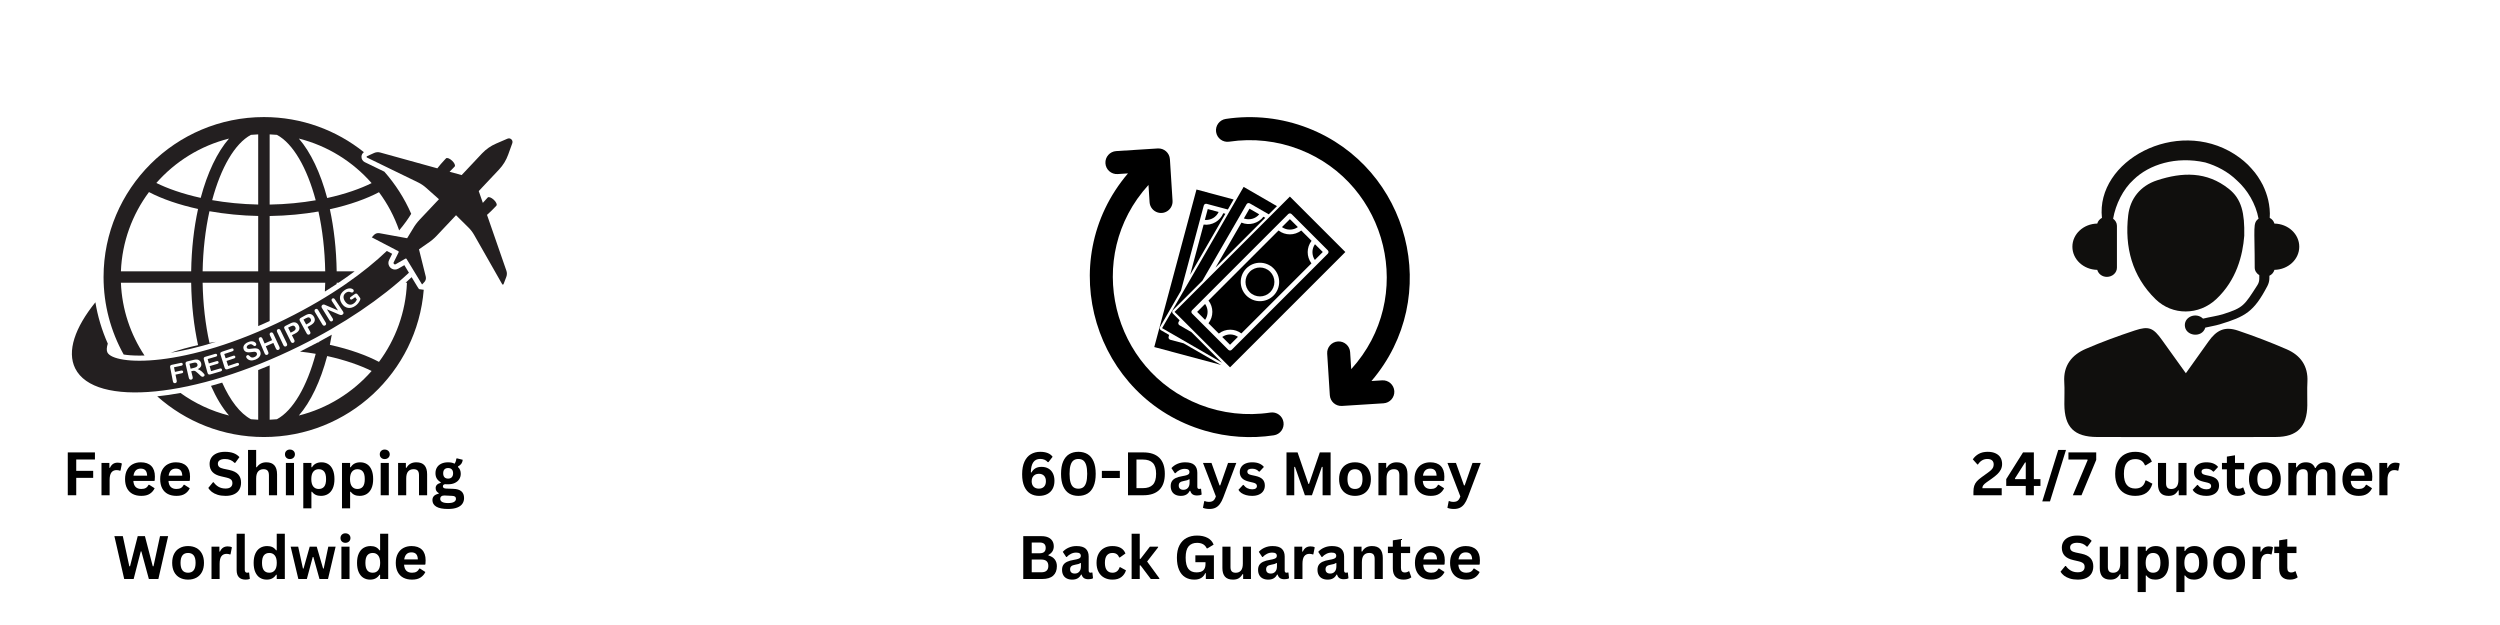 <svg version="1.0" preserveAspectRatio="xMidYMid meet" height="500" viewBox="0 0 1500 375" zoomAndPan="magnify" width="2000" xmlns:xlink="http://www.w3.org/1999/xlink" xmlns="http://www.w3.org/2000/svg"><defs><g></g><clipPath id="789ad95250"><path clip-rule="nonzero" d="M 62 70.262 L 247 70.262 L 247 214 L 62 214 Z M 62 70.262"></path></clipPath><clipPath id="05a8d3f030"><path clip-rule="nonzero" d="M 94 166 L 254.633 166 L 254.633 262.215 L 94 262.215 Z M 94 166"></path></clipPath><clipPath id="5d7dbd171f"><path clip-rule="nonzero" d="M 653.883 89 L 771 89 L 771 262.262 L 653.883 262.262 Z M 653.883 89"></path></clipPath><clipPath id="b87dd5ccf7"><path clip-rule="nonzero" d="M 729.176 70.262 L 845.879 70.262 L 845.879 244 L 729.176 244 Z M 729.176 70.262"></path></clipPath><clipPath id="106951736c"><path clip-rule="nonzero" d="M 1238 196 L 1384.879 196 L 1384.879 262.262 L 1238 262.262 Z M 1238 196"></path></clipPath></defs><rect fill-opacity="1" height="450" y="-37.5" fill="#ffffff" width="1800" x="-150"></rect><rect fill-opacity="1" height="450" y="-37.5" fill="#ffffff" width="1800" x="-150"></rect><path fill-rule="nonzero" fill-opacity="1" d="M 272.809 99.914 C 273.367 99.316 272.664 97.73 271.219 96.391 C 269.773 95.031 268.164 94.434 267.605 95.031 L 266.613 96.082 C 265.293 97.461 263.578 99.461 262.402 101.004 L 260.871 100.574 L 228.051 91.484 C 226.855 91.176 225.617 91.281 224.5 91.773 L 220.223 93.711 C 219.875 93.855 219.852 94.371 220.203 94.535 L 250.875 109.453 C 252.57 110.277 254.16 111.348 255.586 112.605 L 263.371 119.527 L 251.785 131.809 C 250.172 133.52 248.789 135.414 247.633 137.434 L 244.285 142.934 L 227.641 139.906 C 226.441 139.699 225.242 140.09 224.398 140.957 L 223.117 142.336 C 223.117 142.379 223.117 142.398 223.137 142.441 L 239 150.703 C 239.227 150.828 239.309 151.094 239.207 151.32 L 236.211 157.398 C 235.84 158.16 236.664 158.945 237.41 158.531 L 243.297 155.152 C 243.523 155.031 243.793 155.113 243.914 155.316 L 253.188 170.605 C 253.23 170.629 253.25 170.629 253.293 170.629 L 254.594 169.246 C 255.418 168.383 255.75 167.145 255.461 165.973 L 251.391 149.59 L 256.68 145.902 C 258.641 144.625 260.438 143.121 262.027 141.43 L 273.617 129.129 L 281.012 136.445 C 282.375 137.762 283.531 139.289 284.48 140.938 L 301.312 170.523 C 301.5 170.875 301.996 170.832 302.141 170.461 L 303.793 166.094 C 304.227 164.961 304.246 163.703 303.875 162.551 L 292.723 130.406 L 292.203 128.926 C 293.672 127.668 295.551 125.832 296.852 124.434 L 297.844 123.383 C 298.422 122.785 297.719 121.219 296.273 119.859 C 294.828 118.52 293.195 117.902 292.641 118.5 L 291.711 119.508 C 291.09 120.148 290.387 120.93 289.707 121.734 L 287.246 114.645 L 299.434 101.707 C 301.852 99.152 303.711 96.102 304.906 92.785 L 307.387 85.902 C 308.004 84.129 306.23 82.461 304.496 83.203 L 297.762 86.109 C 294.52 87.488 291.605 89.527 289.168 92.105 L 277.004 105.043 L 269.754 103.047 C 270.52 102.305 271.262 101.562 271.859 100.902 L 272.809 99.914" fill="#231f20"></path><g clip-path="url(#789ad95250)"><path fill-rule="nonzero" fill-opacity="1" d="M 179.309 83.141 C 196.492 87.449 211.633 96.945 222.973 109.863 C 216.426 113.121 207.355 116.398 196.309 118.809 C 192.301 103.727 186.434 91.363 179.309 83.141 Z M 161.793 162.797 L 161.793 129.605 C 172.449 129.438 182.262 128.449 191.082 126.906 C 193.457 137.824 194.902 150.004 195.129 162.797 Z M 161.793 80.629 C 163.258 80.688 164.707 80.773 166.152 80.914 C 175.84 86.086 184.203 100.656 189.43 120.168 C 181.105 121.609 171.832 122.578 161.793 122.742 Z M 154.914 122.723 C 144.879 122.516 135.625 121.547 127.301 120.086 C 132.527 100.613 140.891 86.086 150.559 80.914 C 152.004 80.773 153.449 80.688 154.914 80.629 Z M 154.914 162.797 L 121.578 162.797 C 121.805 149.941 123.254 137.703 125.668 126.738 C 135.047 128.387 144.98 129.398 154.914 129.582 Z M 120.422 118.727 C 109.414 116.293 100.367 113.039 93.801 109.781 C 105.117 96.906 120.258 87.449 137.402 83.141 C 130.297 91.34 124.43 103.664 120.422 118.727 Z M 114.703 162.797 L 72.547 162.797 C 73.246 145.035 79.402 128.637 89.379 115.242 C 97.371 119.445 107.555 122.906 118.832 125.379 C 116.355 136.711 114.906 149.363 114.703 162.797 Z M 197.918 125.547 C 210.188 122.848 220.164 119.137 227.391 115.324 C 232.535 122.227 236.625 129.953 239.496 138.238 C 242.676 134.445 245.07 131.086 246.723 128.285 C 242.695 118.992 237.203 110.504 230.613 103.004 L 218.859 97.297 C 217.645 96.699 216.859 95.441 216.879 94.082 C 216.879 92.949 217.457 91.938 218.344 91.301 C 201.883 78.133 181.043 70.242 158.363 70.242 C 105.305 70.242 62.137 113.305 62.137 166.219 C 62.137 183.074 66.535 198.918 74.199 212.703 C 76.574 213.094 79.652 213.359 83.617 213.359 C 84.504 213.359 85.559 213.34 86.695 213.301 C 78.328 200.668 73.188 185.75 72.547 169.66 L 114.703 169.66 C 114.906 183.094 116.355 195.742 118.832 207.078 C 113.008 208.355 107.473 209.898 102.371 211.672 C 109.805 210.477 118.934 208.438 129.594 205.098 C 128.293 205.305 126.969 205.488 125.668 205.715 C 123.254 194.754 121.805 182.516 121.578 169.66 L 154.914 169.66 L 154.914 195.66 C 157.168 194.691 159.461 193.703 161.793 192.613 L 161.793 169.66 L 195.129 169.66 C 195.09 171.43 194.984 173.184 194.922 174.934 C 197.359 173.41 199.715 171.906 201.988 170.402 C 201.988 170.152 202.008 169.906 202.008 169.66 L 203.082 169.66 C 206.531 167.352 209.773 165.043 212.789 162.797 L 202.008 162.797 C 201.801 149.426 200.355 136.836 197.918 125.547" fill="#231f20"></path></g><g clip-path="url(#05a8d3f030)"><path fill-rule="nonzero" fill-opacity="1" d="M 179.309 249.316 C 186.434 241.094 192.301 228.754 196.309 213.629 C 207.355 216.059 216.426 219.336 222.973 222.59 C 211.633 235.512 196.492 245.008 179.309 249.316 Z M 251.414 173.473 L 250.547 172.191 L 246.973 166.301 C 245.773 167.434 244.574 168.547 243.316 169.66 L 244.164 169.66 C 243.461 187.379 237.328 203.738 227.391 217.133 C 220.164 213.32 210.188 209.609 197.918 206.91 C 198.332 204.934 198.703 202.875 199.055 200.812 C 196.453 202.316 193.828 203.781 191.145 205.223 C 191.121 205.324 191.102 205.449 191.082 205.551 C 190.938 205.531 190.77 205.512 190.625 205.488 C 187.445 207.18 184.246 208.848 180.961 210.477 C 180.652 210.641 180.32 210.785 179.988 210.949 C 183.234 211.32 186.414 211.754 189.43 212.289 C 184.203 231.801 175.84 246.348 166.152 251.539 C 164.707 251.664 163.258 251.766 161.793 251.828 L 161.793 219.234 C 159.5 220.203 157.207 221.129 154.914 222.016 L 154.914 251.828 C 153.449 251.766 152.004 251.664 150.559 251.539 C 144.031 248.039 138.082 240.27 133.312 229.578 C 131.059 230.258 128.828 230.895 126.598 231.512 C 129.738 238.602 133.352 244.637 137.402 249.316 C 126.785 246.656 116.934 242 108.277 235.777 C 103.484 236.684 98.816 237.344 94.336 237.797 C 111.355 252.961 133.785 262.215 158.363 262.215 C 208.844 262.215 250.316 223.23 254.242 173.863 L 251.414 173.473" fill="#231f20"></path></g><path fill-rule="nonzero" fill-opacity="1" d="M 176.23 195.434 C 175.797 195.289 175.137 195.457 174.227 195.91 C 173.691 196.199 173.402 196.32 172.863 196.609 C 173.465 197.805 173.773 198.402 174.391 199.598 C 174.93 199.328 175.199 199.184 175.754 198.918 C 176.25 198.672 176.625 198.422 176.891 198.156 C 177.16 197.887 177.324 197.598 177.387 197.289 C 177.43 196.98 177.367 196.629 177.16 196.281 C 176.953 195.848 176.625 195.559 176.23 195.434" fill="#231f20"></path><path fill-rule="nonzero" fill-opacity="1" d="M 118.027 217.895 C 117.82 217.707 117.574 217.586 117.262 217.543 C 116.973 217.504 116.457 217.586 115.691 217.77 C 114.887 217.977 114.473 218.059 113.668 218.266 C 113.957 219.438 114.082 220.035 114.371 221.211 C 115.176 221.004 115.57 220.922 116.375 220.715 C 116.91 220.594 117.344 220.43 117.676 220.242 C 118.027 220.059 118.273 219.852 118.398 219.562 C 118.543 219.316 118.562 218.984 118.461 218.613 C 118.379 218.305 118.234 218.078 118.027 217.895" fill="#231f20"></path><path fill-rule="nonzero" fill-opacity="1" d="M 185.402 190.449 C 184.969 190.324 184.305 190.512 183.418 191.004 C 182.883 191.312 182.613 191.457 182.074 191.746 C 182.738 192.922 183.066 193.52 183.707 194.691 C 184.266 194.383 184.512 194.238 185.07 193.953 C 185.523 193.684 185.898 193.414 186.164 193.148 C 186.434 192.859 186.578 192.57 186.621 192.262 C 186.66 191.953 186.578 191.625 186.371 191.254 C 186.125 190.84 185.812 190.551 185.402 190.449" fill="#231f20"></path><path fill-rule="nonzero" fill-opacity="1" d="M 215.949 180.27 C 215.598 180.973 215.207 181.59 214.773 182.082 C 214.34 182.598 213.82 183.074 213.18 183.527 C 212.457 184.039 211.715 184.391 210.949 184.598 C 210.207 184.805 209.484 184.844 208.781 184.723 C 208.078 184.598 207.418 184.328 206.777 183.898 C 206.16 183.465 205.602 182.887 205.125 182.164 C 204.629 181.445 204.301 180.723 204.133 180.004 C 203.949 179.262 203.906 178.539 204.051 177.859 C 204.195 177.16 204.484 176.5 204.918 175.883 C 205.352 175.242 205.953 174.688 206.695 174.152 C 207.316 173.719 207.914 173.41 208.492 173.242 C 209.09 173.059 209.609 172.996 210.082 173.016 C 210.559 173.059 210.949 173.141 211.301 173.305 C 211.652 173.473 211.902 173.656 212.066 173.863 C 212.23 174.09 212.273 174.355 212.23 174.645 C 212.168 174.914 212.023 175.141 211.777 175.324 C 211.652 175.43 211.508 175.488 211.324 175.512 C 211.156 175.531 210.992 175.531 210.848 175.488 C 210.352 175.305 209.961 175.16 209.672 175.098 C 209.402 175.035 209.07 175.035 208.719 175.117 C 208.367 175.18 207.977 175.367 207.562 175.656 C 207.129 175.965 206.801 176.293 206.551 176.684 C 206.324 177.055 206.18 177.469 206.137 177.922 C 206.078 178.375 206.137 178.828 206.281 179.324 C 206.426 179.816 206.676 180.312 207.004 180.805 C 207.75 181.879 208.555 182.516 209.484 182.723 C 210.371 182.949 211.281 182.742 212.191 182.105 C 212.645 181.797 213.016 181.445 213.324 181.055 C 213.637 180.66 213.902 180.23 214.152 179.734 C 213.738 179.156 213.531 178.867 213.121 178.293 C 212.52 178.703 212.23 178.93 211.652 179.344 C 211.301 179.59 210.992 179.734 210.742 179.754 C 210.496 179.777 210.27 179.672 210.105 179.426 C 209.961 179.219 209.918 179.012 209.98 178.766 C 210.043 178.539 210.188 178.332 210.453 178.148 C 211.301 177.531 211.734 177.223 212.582 176.625 C 212.832 176.438 213.078 176.293 213.285 176.211 C 213.492 176.109 213.719 176.109 213.926 176.191 C 214.152 176.254 214.398 176.438 214.605 176.746 C 215.121 177.426 215.371 177.777 215.867 178.457 C 216.031 178.684 216.137 178.867 216.195 179.035 C 216.238 179.219 216.238 179.406 216.195 179.609 C 216.156 179.797 216.074 180.023 215.949 180.27 Z M 205.52 188.738 C 205.332 188.863 205.168 188.945 204.98 188.984 C 204.816 189.027 204.629 189.027 204.445 189.008 C 204.238 188.984 204.051 188.945 203.867 188.863 C 203.66 188.801 203.453 188.719 203.246 188.637 C 200.375 187.441 198.949 186.824 196.141 185.566 C 197.523 187.75 198.207 188.84 199.59 191.027 C 199.797 191.375 199.879 191.707 199.84 191.992 C 199.758 192.281 199.59 192.531 199.324 192.695 C 199.031 192.859 198.766 192.922 198.477 192.84 C 198.188 192.758 197.938 192.531 197.711 192.18 C 195.934 189.297 195.047 187.852 193.25 184.949 C 193.062 184.637 192.941 184.391 192.918 184.164 C 192.879 183.938 192.918 183.691 193.023 183.441 C 193.148 183.215 193.312 183.012 193.52 182.887 C 193.703 182.785 193.871 182.723 194.016 182.703 C 194.18 182.68 194.324 182.68 194.469 182.723 C 194.633 182.742 194.801 182.805 194.984 182.906 C 195.191 182.988 195.379 183.074 195.582 183.176 C 198.453 184.434 199.902 185.051 202.812 186.266 C 201.367 184.062 200.645 182.969 199.219 180.766 C 198.992 180.414 198.887 180.105 198.93 179.816 C 198.973 179.551 199.117 179.324 199.363 179.137 C 199.652 178.973 199.922 178.91 200.191 178.992 C 200.48 179.055 200.727 179.281 200.953 179.633 C 202.875 182.516 203.844 183.957 205.766 186.844 C 206.305 187.648 206.223 188.285 205.52 188.738 Z M 195.109 195.25 C 194.82 195.434 194.531 195.477 194.219 195.395 C 193.91 195.312 193.641 195.062 193.414 194.672 C 191.641 191.707 190.75 190.203 188.973 187.234 C 188.746 186.824 188.664 186.492 188.727 186.203 C 188.789 185.895 188.973 185.648 189.242 185.484 C 189.531 185.316 189.844 185.277 190.133 185.359 C 190.422 185.441 190.688 185.668 190.914 186.059 C 192.711 189.027 193.621 190.531 195.418 193.5 C 195.645 193.867 195.727 194.219 195.668 194.527 C 195.605 194.836 195.398 195.086 195.109 195.25 Z M 188.707 192.816 C 188.395 193.664 187.609 194.445 186.371 195.148 C 185.648 195.559 185.277 195.766 184.535 196.156 C 185.133 197.25 185.422 197.805 186.043 198.898 C 186.246 199.289 186.332 199.637 186.246 199.949 C 186.164 200.234 185.98 200.484 185.668 200.648 C 185.359 200.812 185.07 200.855 184.762 200.75 C 184.449 200.648 184.203 200.422 183.996 200.031 C 182.387 197.043 181.559 195.539 179.949 192.57 C 179.723 192.137 179.637 191.766 179.742 191.48 C 179.844 191.191 180.113 190.922 180.547 190.676 C 181.559 190.117 182.074 189.852 183.066 189.273 C 183.812 188.863 184.43 188.594 184.887 188.473 C 185.34 188.367 185.793 188.348 186.227 188.43 C 186.66 188.512 187.055 188.699 187.406 188.965 C 187.777 189.254 188.086 189.625 188.355 190.078 C 188.934 191.047 189.035 191.953 188.707 192.816 Z M 179.453 197.906 C 179.102 198.754 178.277 199.516 177.016 200.152 C 176.273 200.547 175.898 200.73 175.137 201.102 C 175.695 202.215 175.984 202.77 176.539 203.883 C 176.746 204.297 176.809 204.645 176.707 204.934 C 176.625 205.242 176.418 205.469 176.105 205.633 C 175.797 205.777 175.488 205.801 175.199 205.695 C 174.91 205.594 174.66 205.348 174.477 204.934 C 172.969 201.906 172.203 200.379 170.695 197.332 C 170.488 196.898 170.426 196.527 170.531 196.238 C 170.652 195.949 170.922 195.703 171.375 195.477 C 172.41 194.961 172.926 194.691 173.938 194.18 C 174.703 193.785 175.32 193.539 175.797 193.457 C 176.25 193.355 176.707 193.355 177.117 193.457 C 177.551 193.539 177.945 193.746 178.297 194.035 C 178.648 194.324 178.938 194.691 179.184 195.168 C 179.723 196.156 179.805 197.082 179.453 197.906 Z M 172.266 207.137 C 172.184 207.426 171.957 207.652 171.645 207.797 C 171.336 207.941 171.047 207.961 170.758 207.859 C 170.449 207.734 170.199 207.469 170.016 207.078 C 168.527 203.926 167.781 202.379 166.297 199.227 C 166.109 198.812 166.07 198.465 166.152 198.176 C 166.234 197.887 166.441 197.66 166.73 197.535 C 167.039 197.391 167.328 197.371 167.617 197.477 C 167.906 197.578 168.156 197.848 168.34 198.258 C 169.848 201.391 170.613 202.934 172.121 206.066 C 172.305 206.48 172.367 206.828 172.266 207.137 Z M 167.781 209.219 C 167.68 209.527 167.473 209.754 167.164 209.879 C 166.832 210.043 166.523 210.043 166.234 209.941 C 165.965 209.816 165.719 209.551 165.531 209.137 C 164.934 207.777 164.621 207.098 164.004 205.758 C 162.207 206.562 161.297 206.973 159.48 207.758 C 160.059 209.117 160.348 209.797 160.926 211.156 C 161.113 211.566 161.152 211.938 161.027 212.227 C 160.926 212.516 160.699 212.723 160.367 212.867 C 160.059 212.988 159.75 213.012 159.48 212.887 C 159.191 212.742 158.965 212.477 158.777 212.062 C 157.434 208.867 156.773 207.262 155.41 204.066 C 155.246 203.656 155.203 203.305 155.309 203.016 C 155.391 202.73 155.598 202.523 155.926 202.398 C 156.238 202.254 156.527 202.254 156.816 202.379 C 157.086 202.504 157.312 202.77 157.496 203.184 C 157.992 204.355 158.262 204.914 158.758 206.086 C 160.555 205.305 161.461 204.914 163.258 204.09 C 162.742 202.957 162.477 202.379 161.957 201.227 C 161.773 200.812 161.73 200.461 161.836 200.176 C 161.918 199.887 162.125 199.68 162.414 199.535 C 162.723 199.391 163.031 199.391 163.301 199.492 C 163.59 199.617 163.84 199.887 164.023 200.297 C 165.469 203.449 166.215 205.016 167.66 208.168 C 167.844 208.582 167.887 208.93 167.781 209.219 Z M 156.32 212.723 C 156.195 213.34 155.867 213.938 155.328 214.453 C 154.793 214.988 154.09 215.441 153.199 215.793 C 152.148 216.203 151.176 216.348 150.352 216.246 C 149.75 216.141 149.215 215.938 148.738 215.586 C 148.266 215.234 147.934 214.844 147.77 214.41 C 147.664 214.145 147.688 213.898 147.789 213.648 C 147.914 213.402 148.121 213.238 148.387 213.113 C 148.617 213.031 148.844 213.031 149.051 213.113 C 149.258 213.195 149.484 213.359 149.691 213.586 C 149.957 213.855 150.207 214.082 150.453 214.246 C 150.703 214.391 150.992 214.492 151.32 214.516 C 151.672 214.555 152.086 214.473 152.539 214.289 C 153.18 214.039 153.656 213.691 153.945 213.258 C 154.234 212.805 154.273 212.371 154.109 211.938 C 153.965 211.609 153.758 211.363 153.449 211.238 C 153.16 211.113 152.809 211.055 152.438 211.074 C 152.043 211.113 151.547 211.176 150.93 211.258 C 150.102 211.383 149.379 211.426 148.781 211.383 C 148.184 211.363 147.664 211.199 147.211 210.91 C 146.758 210.621 146.406 210.168 146.199 209.59 C 145.973 209.012 145.953 208.457 146.098 207.902 C 146.242 207.344 146.57 206.828 147.066 206.375 C 147.562 205.902 148.203 205.512 149.008 205.203 C 149.648 204.953 150.227 204.809 150.742 204.789 C 151.258 204.77 151.734 204.809 152.148 204.953 C 152.539 205.078 152.891 205.262 153.141 205.488 C 153.406 205.715 153.594 205.965 153.695 206.23 C 153.801 206.48 153.801 206.727 153.695 207.016 C 153.613 207.262 153.43 207.449 153.16 207.57 C 152.91 207.676 152.707 207.676 152.539 207.613 C 152.355 207.551 152.129 207.406 151.898 207.199 C 151.547 206.891 151.199 206.684 150.848 206.562 C 150.496 206.457 150.02 206.5 149.441 206.746 C 148.906 206.953 148.512 207.242 148.266 207.613 C 148.016 207.961 147.953 208.312 148.078 208.641 C 148.16 208.848 148.285 209.012 148.473 209.117 C 148.637 209.219 148.844 209.301 149.09 209.324 C 149.34 209.344 149.566 209.344 149.793 209.344 C 150.02 209.324 150.391 209.281 150.91 209.199 C 151.547 209.117 152.148 209.035 152.707 209.012 C 153.242 208.992 153.738 209.012 154.152 209.117 C 154.586 209.199 154.977 209.383 155.309 209.672 C 155.637 209.961 155.926 210.332 156.133 210.848 C 156.383 211.465 156.445 212.082 156.32 212.723 Z M 143.328 218.984 C 143.203 219.211 142.977 219.379 142.625 219.5 C 140.211 220.324 139.012 220.738 136.594 221.52 C 136.098 221.664 135.727 221.684 135.438 221.539 C 135.168 221.398 134.941 221.109 134.797 220.656 C 133.805 217.504 133.289 215.914 132.301 212.762 C 132.195 212.453 132.176 212.188 132.195 211.98 C 132.215 211.754 132.32 211.566 132.484 211.402 C 132.648 211.258 132.898 211.137 133.188 211.031 C 135.457 210.312 136.594 209.941 138.824 209.156 C 139.176 209.035 139.445 209.035 139.672 209.117 C 139.879 209.199 140.043 209.383 140.125 209.633 C 140.211 209.859 140.188 210.086 140.086 210.289 C 139.961 210.496 139.734 210.66 139.402 210.785 C 137.461 211.445 136.492 211.773 134.551 212.414 C 134.902 213.441 135.066 213.957 135.398 214.988 C 137.215 214.391 138.102 214.082 139.898 213.465 C 140.23 213.359 140.5 213.34 140.727 213.422 C 140.934 213.527 141.078 213.672 141.16 213.918 C 141.242 214.145 141.223 214.371 141.117 214.578 C 141.016 214.781 140.789 214.949 140.457 215.051 C 138.641 215.688 137.75 215.977 135.914 216.574 C 136.305 217.77 136.512 218.367 136.906 219.562 C 138.969 218.883 139.98 218.531 142.047 217.832 C 142.379 217.707 142.668 217.688 142.895 217.77 C 143.121 217.875 143.285 218.039 143.391 218.305 C 143.473 218.555 143.453 218.781 143.328 218.984 Z M 133.105 222.363 C 132.961 222.57 132.734 222.734 132.383 222.84 C 129.945 223.582 128.703 223.93 126.27 224.633 C 125.773 224.777 125.379 224.754 125.109 224.609 C 124.844 224.465 124.637 224.156 124.512 223.703 C 123.625 220.512 123.191 218.902 122.301 215.711 C 122.219 215.402 122.199 215.133 122.238 214.926 C 122.281 214.699 122.383 214.516 122.551 214.371 C 122.715 214.227 122.965 214.125 123.273 214.039 C 125.566 213.383 126.703 213.051 128.973 212.352 C 129.324 212.27 129.594 212.25 129.82 212.352 C 130.027 212.453 130.172 212.617 130.254 212.867 C 130.336 213.113 130.316 213.34 130.191 213.547 C 130.066 213.754 129.84 213.918 129.488 214 C 127.527 214.598 126.559 214.887 124.594 215.441 C 124.883 216.492 125.027 217.008 125.316 218.059 C 127.156 217.543 128.066 217.254 129.883 216.719 C 130.211 216.617 130.5 216.598 130.707 216.699 C 130.914 216.801 131.059 216.965 131.121 217.215 C 131.203 217.441 131.184 217.668 131.059 217.875 C 130.957 218.059 130.73 218.223 130.379 218.328 C 128.539 218.883 127.633 219.152 125.793 219.664 C 126.125 220.883 126.309 221.48 126.641 222.676 C 128.746 222.078 129.777 221.766 131.863 221.148 C 132.215 221.027 132.504 221.027 132.711 221.129 C 132.938 221.23 133.105 221.418 133.188 221.664 C 133.25 221.91 133.227 222.16 133.105 222.363 Z M 122.715 225.312 C 122.652 225.477 122.57 225.621 122.406 225.742 C 122.281 225.867 122.094 225.949 121.891 226.012 C 121.621 226.074 121.395 226.074 121.207 226.012 C 121 225.949 120.816 225.828 120.629 225.703 C 120.465 225.559 120.238 225.332 119.926 225.043 C 119.41 224.57 119.164 224.324 118.645 223.848 C 118.191 223.395 117.801 223.066 117.469 222.859 C 117.16 222.633 116.848 222.531 116.559 222.488 C 116.27 222.449 115.941 222.469 115.527 222.57 C 115.219 222.652 115.074 222.676 114.742 222.758 C 115.074 224.137 115.258 224.816 115.59 226.199 C 115.691 226.652 115.672 227 115.508 227.27 C 115.34 227.535 115.094 227.703 114.762 227.785 C 114.391 227.867 114.082 227.824 113.832 227.66 C 113.586 227.477 113.398 227.164 113.297 226.734 C 112.531 223.438 112.141 221.789 111.375 218.492 C 111.273 218.016 111.293 217.648 111.457 217.398 C 111.625 217.133 111.953 216.945 112.41 216.844 C 113.855 216.492 114.559 216.328 115.98 215.977 C 116.477 215.855 116.91 215.75 117.262 215.711 C 117.613 215.668 117.965 215.668 118.273 215.711 C 118.645 215.773 118.996 215.895 119.328 216.082 C 119.66 216.285 119.926 216.535 120.176 216.844 C 120.383 217.152 120.566 217.504 120.672 217.895 C 120.879 218.676 120.816 219.379 120.484 219.977 C 120.152 220.574 119.535 221.086 118.645 221.52 C 119.078 221.625 119.555 221.828 120.008 222.137 C 120.484 222.426 120.918 222.777 121.312 223.148 C 121.723 223.52 122.055 223.867 122.301 224.18 C 122.57 224.508 122.715 224.715 122.734 224.859 C 122.777 225.004 122.777 225.148 122.715 225.312 Z M 109.746 223.602 C 109.602 223.785 109.371 223.91 109.02 223.973 C 107.535 224.301 106.789 224.465 105.305 224.777 C 105.594 226.176 105.738 226.898 106.027 228.32 C 106.109 228.773 106.09 229.125 105.902 229.391 C 105.738 229.637 105.488 229.805 105.137 229.887 C 104.809 229.949 104.5 229.887 104.25 229.723 C 103.98 229.535 103.816 229.227 103.734 228.773 C 103.074 225.457 102.742 223.785 102.102 220.469 C 102.039 220.16 102.039 219.891 102.082 219.664 C 102.145 219.461 102.266 219.273 102.453 219.152 C 102.641 219.008 102.887 218.926 103.195 218.863 C 105.281 218.43 106.336 218.223 108.402 217.75 C 108.754 217.688 109.043 217.688 109.25 217.812 C 109.457 217.934 109.578 218.102 109.641 218.367 C 109.703 218.613 109.66 218.84 109.516 219.027 C 109.395 219.234 109.125 219.355 108.773 219.438 C 107.039 219.832 106.152 220.016 104.395 220.367 C 104.621 221.48 104.746 222.016 104.973 223.129 C 106.441 222.816 107.184 222.676 108.672 222.344 C 109 222.262 109.289 222.281 109.477 222.406 C 109.684 222.508 109.805 222.695 109.867 222.941 C 109.93 223.188 109.891 223.414 109.746 223.602 Z M 242.613 159.09 L 238.938 161.211 C 238.34 161.539 237.656 161.727 236.977 161.727 C 235.633 161.727 234.332 161.004 233.629 159.852 C 232.906 158.699 232.844 157.254 233.441 156.039 L 235.301 152.27 L 232.082 150.578 C 218.859 163.211 198.992 177.797 171.48 191.398 C 110.488 221.582 68.27 219.129 64.449 211.465 C 63.871 210.312 63.953 208.5 64.676 206.172 C 61.082 198.094 58.605 189.75 57.242 181.363 C 44.93 196.629 40.035 210.766 45.117 221.027 C 56.848 244.617 117.055 238.664 179.598 207.734 C 206.199 194.57 228.922 178.992 245.359 163.641 L 242.613 159.09" fill="#231f20"></path><g clip-path="url(#5d7dbd171f)"><path fill-rule="nonzero" fill-opacity="1" d="M 762.238 247.531 C 747.988 249.688 733.367 248.059 719.934 242.824 C 667.082 222.211 649.898 154 689.09 110.961 L 689.75 121.316 C 689.934 124.297 691.996 126.723 694.715 127.508 C 699.285 128.84 703.832 125.227 703.527 120.434 L 701.945 95.52 C 701.699 91.723 698.43 88.828 694.617 89.074 L 669.703 90.656 C 665.902 90.902 663.012 94.184 663.258 97.984 C 663.488 101.797 666.773 104.676 670.586 104.441 L 676.785 104.039 C 631.625 157.039 656.48 239.086 723 258.426 C 736.371 262.309 750.488 263.277 764.309 261.184 C 768.074 260.617 770.672 257.102 770.094 253.328 C 769.531 249.551 766.016 246.965 762.238 247.531" fill="#000000"></path></g><g clip-path="url(#b87dd5ccf7)"><path fill-rule="nonzero" fill-opacity="1" d="M 829.262 228.203 L 822.875 228.609 C 866.027 178.133 845.73 100.605 784.836 76.855 C 769.164 70.742 752.094 68.84 735.461 71.355 C 731.688 71.93 729.09 75.445 729.664 79.211 C 730.23 82.984 733.746 85.582 737.52 85.008 C 751.773 82.863 766.395 84.492 779.824 89.723 C 832.789 110.375 849.75 178.559 810.73 221.5 L 810.082 211.316 C 809.852 207.52 806.566 204.625 802.754 204.871 C 798.957 205.117 796.062 208.387 796.309 212.199 L 797.891 237.113 C 798.133 240.926 801.418 243.805 805.219 243.559 L 830.133 241.98 C 833.941 241.734 836.824 238.461 836.59 234.652 C 836.344 230.84 833.059 227.961 829.262 228.203" fill="#000000"></path></g><path fill-rule="nonzero" fill-opacity="1" d="M 702.164 203.855 C 701.406 203.645 700.953 202.863 701.16 202.102 L 701.469 200.961 L 696.555 198.117 C 696.223 197.934 695.977 197.617 695.879 197.25 C 695.781 196.883 695.832 196.488 696.027 196.172 L 708.574 174.43 L 722.266 123.316 C 722.473 122.555 723.258 122.102 724.016 122.309 L 736.711 125.703 L 740.18 119.688 L 717.891 113.707 L 692.559 208.23 L 732.668 218.977 L 710.191 206 L 702.164 203.855" fill="#000000"></path><path fill-rule="nonzero" fill-opacity="1" d="M 731.184 127.188 L 724.652 125.434 L 722.914 131.953 C 726.383 132.273 729.715 130.348 731.184 127.188" fill="#000000"></path><path fill-rule="nonzero" fill-opacity="1" d="M 722.164 134.75 L 714.09 164.871 L 735.23 128.266 L 733.969 127.934 C 732.055 132.605 727.18 135.422 722.164 134.75" fill="#000000"></path><path fill-rule="nonzero" fill-opacity="1" d="M 714.875 199.297 L 707.68 195.141 C 706.996 194.738 706.762 193.867 707.152 193.18 L 707.742 192.164 L 703.734 188.145 C 703.172 187.59 703.172 186.684 703.734 186.121 L 721.469 168.387 L 747.938 122.555 C 748.332 121.867 749.199 121.637 749.887 122.027 L 761.258 128.598 L 766.172 123.684 L 746.184 112.137 L 697.266 196.883 L 733.219 217.641 L 714.875 199.297" fill="#000000"></path><path fill-rule="nonzero" fill-opacity="1" d="M 755.535 128.598 L 749.691 125.215 L 746.32 131.059 C 749.594 132.262 753.305 131.27 755.535 128.598" fill="#000000"></path><path fill-rule="nonzero" fill-opacity="1" d="M 759.164 130.691 L 758.047 130.043 C 754.973 134.062 749.543 135.52 744.875 133.57 L 729.285 160.57 L 759.164 130.691" fill="#000000"></path><path fill-rule="nonzero" fill-opacity="1" d="M 738.098 200.668 C 736.371 200.668 734.715 201.195 733.332 202.176 L 738.012 206.855 L 742.766 202.102 C 741.406 201.172 739.789 200.668 738.098 200.668" fill="#000000"></path><path fill-rule="nonzero" fill-opacity="1" d="M 762.105 163.047 C 758.723 159.652 753.219 159.652 749.836 163.047 C 746.457 166.426 746.457 171.93 749.836 175.312 C 753.219 178.695 758.723 178.695 762.105 175.312 C 765.488 171.93 765.488 166.426 762.105 163.047" fill="#000000"></path><path fill-rule="nonzero" fill-opacity="1" d="M 704.738 187.137 L 738.012 220.398 L 807.203 151.207 L 773.93 117.945 Z M 796.688 152.223 L 739.016 209.895 C 738.465 210.445 737.559 210.445 736.996 209.895 L 715.254 188.145 C 714.691 187.59 714.691 186.684 715.254 186.121 L 772.926 128.449 C 773.477 127.898 774.383 127.898 774.949 128.449 L 796.688 150.203 C 797.25 150.754 797.25 151.66 796.688 152.223" fill="#000000"></path><path fill-rule="nonzero" fill-opacity="1" d="M 793.66 151.207 L 788.98 146.527 C 786.996 149.344 786.969 153.133 788.906 155.973 L 793.66 151.207" fill="#000000"></path><path fill-rule="nonzero" fill-opacity="1" d="M 718.281 187.137 L 723.059 191.906 C 725.059 189.062 725.059 185.215 723.059 182.359 L 718.281 187.137" fill="#000000"></path><path fill-rule="nonzero" fill-opacity="1" d="M 778.711 136.258 L 773.93 131.488 L 769.164 136.258 C 772.008 138.266 775.855 138.266 778.711 136.258" fill="#000000"></path><path fill-rule="nonzero" fill-opacity="1" d="M 780.746 138.301 C 776.75 141.391 771.113 141.391 767.117 138.301 L 725.094 180.324 C 728.184 184.32 728.184 189.957 725.094 193.953 L 731.285 200.141 C 733.23 198.633 735.598 197.812 738.098 197.812 C 740.559 197.812 742.891 198.598 744.812 200.055 L 786.859 158.02 C 783.844 154.027 783.871 148.449 786.934 144.492 Z M 764.125 177.336 C 759.629 181.832 752.312 181.832 747.816 177.336 C 743.316 172.836 743.316 165.52 747.816 161.023 C 752.312 156.527 759.629 156.527 764.125 161.023 C 768.625 165.52 768.625 172.836 764.125 177.336" fill="#000000"></path><path fill-rule="nonzero" fill-opacity="1" d="M 1364.652 134.148 C 1364.242 132.676 1363.242 131.461 1361.832 130.719 C 1362.137 127.391 1361.684 123.312 1360.902 119.957 C 1360.246 117.195 1359.207 114.109 1357.621 110.891 C 1355.941 107.715 1353.871 104.332 1350.969 101.215 C 1348.215 97.988 1344.66 95.051 1340.652 92.465 C 1305.691 70.305 1257.414 96.516 1261.164 130.727 C 1259.762 131.469 1258.77 132.676 1258.359 134.141 C 1250.086 134.289 1243.434 140.434 1243.434 148.023 C 1243.434 155.613 1250.086 161.77 1258.359 161.918 C 1259.02 164.309 1261.285 166.125 1264.113 166.125 C 1267.461 166.125 1270.16 163.652 1270.16 160.594 L 1270.16 135.473 C 1270.16 133.73 1269.234 132.238 1267.871 131.23 C 1269.383 122.582 1273.883 113.441 1280.188 107.77 C 1289.445 98.75 1305.516 93.543 1323.176 97.473 C 1329.977 99.492 1336.664 102.895 1342.238 108.344 C 1348.445 113.914 1353.484 122.266 1355.125 131.23 C 1351.555 133.879 1352.832 136.168 1352.832 160.594 C 1352.832 162.504 1353.965 164.105 1355.57 165.098 L 1355.57 167.23 C 1355.57 168.574 1355.191 169.898 1354.457 171.039 C 1346.555 183.348 1346.035 184.598 1334.094 188.418 C 1330.34 189.613 1326.098 190.133 1321.812 191.18 C 1317.859 187.277 1310.895 189.844 1310.895 195.062 C 1310.895 201.652 1321.191 203.164 1323.188 196.574 C 1326.078 195.871 1329.059 195.453 1331.859 194.602 C 1347.258 189.918 1352.297 187.141 1360.449 171.594 C 1361.219 170.121 1361.629 168.488 1361.629 166.832 L 1361.629 165.457 C 1363.148 164.734 1364.227 163.465 1364.652 161.91 C 1372.918 161.762 1379.559 155.613 1379.559 148.023 C 1379.559 140.441 1372.918 134.305 1364.652 134.148" fill="#100f0d"></path><g clip-path="url(#106951736c)"><path fill-rule="nonzero" fill-opacity="1" d="M 1311.516 223.945 C 1316.461 217.012 1320.766 211.051 1324.984 205.039 C 1329.93 197.984 1334.91 195.703 1342.723 198.336 C 1352.648 201.684 1362.473 205.426 1372.082 209.605 C 1380.328 213.195 1384.957 219.609 1384.449 229.117 C 1384.188 233.797 1384.449 238.496 1384.383 243.188 C 1384.215 256.109 1378.324 262.125 1365.516 262.188 C 1348.973 262.293 1332.434 262.227 1315.895 262.227 C 1296.672 262.227 1277.441 262.273 1258.23 262.199 C 1244.484 262.133 1238.688 256.266 1238.613 242.605 C 1238.582 238.137 1238.836 233.66 1238.555 229.211 C 1237.945 219.312 1243.047 212.953 1251.461 209.32 C 1261.078 205.168 1270.949 201.562 1280.895 198.27 C 1289.371 195.453 1291.996 196.715 1297.25 204.062 C 1301.766 210.395 1306.32 216.707 1311.516 223.945" fill="#100f0d"></path></g><path fill-rule="nonzero" fill-opacity="1" d="M 1346.555 141.473 C 1345.645 153.133 1341.961 168.027 1329.727 179.5 C 1319.355 189.223 1303.527 189.465 1293.324 179.512 C 1279.188 165.711 1274.727 148.164 1276.914 129.219 C 1278.055 119.309 1284.105 111.504 1294.262 108.188 C 1309.363 103.246 1323.992 102.754 1337.285 113.312 C 1345.051 119.465 1346.824 127.918 1346.555 141.473" fill="#100f0d"></path><g fill-opacity="1" fill="#000000"><g transform="translate(37.318, 297.15)"><g><path d="M 19.641 -25.703 L 19.641 -21.453 L 8.422 -21.453 L 8.422 -14.641 L 18.594 -14.641 L 18.594 -10.438 L 8.422 -10.438 L 8.422 0 L 3.344 0 L 3.344 -25.703 Z M 19.641 -25.703"></path></g></g><g transform="translate(58.096, 297.15)"><g><path d="M 2.797 0 L 2.797 -19.391 L 7.531 -19.391 L 7.531 -16.5 L 7.891 -16.438 C 8.359 -17.508 8.973 -18.297 9.734 -18.797 C 10.492 -19.305 11.422 -19.562 12.516 -19.562 C 13.617 -19.562 14.457 -19.375 15.031 -19 L 14.203 -14.797 L 13.828 -14.734 C 13.516 -14.859 13.211 -14.945 12.922 -15 C 12.629 -15.062 12.27 -15.094 11.844 -15.094 C 10.488 -15.094 9.453 -14.613 8.734 -13.656 C 8.023 -12.707 7.672 -11.18 7.672 -9.078 L 7.672 0 Z M 2.797 0"></path></g></g><g transform="translate(73.301, 297.15)"><g><path d="M 19.156 -8.594 L 6.703 -8.594 C 6.836 -6.906 7.316 -5.676 8.141 -4.906 C 8.961 -4.145 10.082 -3.766 11.5 -3.766 C 12.613 -3.766 13.516 -3.973 14.203 -4.391 C 14.891 -4.805 15.445 -5.438 15.875 -6.281 L 16.25 -6.281 L 19.484 -4.203 C 18.848 -2.836 17.891 -1.734 16.609 -0.891 C 15.336 -0.047 13.633 0.375 11.5 0.375 C 9.488 0.375 7.754 -0.004 6.297 -0.766 C 4.836 -1.535 3.711 -2.672 2.922 -4.172 C 2.129 -5.68 1.734 -7.52 1.734 -9.688 C 1.734 -11.883 2.148 -13.738 2.984 -15.25 C 3.816 -16.77 4.941 -17.898 6.359 -18.641 C 7.773 -19.391 9.367 -19.766 11.141 -19.766 C 13.891 -19.766 15.992 -19.035 17.453 -17.578 C 18.91 -16.129 19.641 -14 19.641 -11.188 C 19.641 -10.164 19.602 -9.375 19.531 -8.812 Z M 14.984 -11.75 C 14.93 -13.219 14.582 -14.289 13.938 -14.969 C 13.301 -15.645 12.367 -15.984 11.141 -15.984 C 8.68 -15.984 7.234 -14.57 6.797 -11.75 Z M 14.984 -11.75"></path></g></g><g transform="translate(94.377, 297.15)"><g><path d="M 19.156 -8.594 L 6.703 -8.594 C 6.836 -6.906 7.316 -5.676 8.141 -4.906 C 8.961 -4.145 10.082 -3.766 11.5 -3.766 C 12.613 -3.766 13.516 -3.973 14.203 -4.391 C 14.891 -4.805 15.445 -5.438 15.875 -6.281 L 16.25 -6.281 L 19.484 -4.203 C 18.848 -2.836 17.891 -1.734 16.609 -0.891 C 15.336 -0.047 13.633 0.375 11.5 0.375 C 9.488 0.375 7.754 -0.004 6.297 -0.766 C 4.836 -1.535 3.711 -2.672 2.922 -4.172 C 2.129 -5.68 1.734 -7.52 1.734 -9.688 C 1.734 -11.883 2.148 -13.738 2.984 -15.25 C 3.816 -16.77 4.941 -17.898 6.359 -18.641 C 7.773 -19.391 9.367 -19.766 11.141 -19.766 C 13.891 -19.766 15.992 -19.035 17.453 -17.578 C 18.91 -16.129 19.641 -14 19.641 -11.188 C 19.641 -10.164 19.602 -9.375 19.531 -8.812 Z M 14.984 -11.75 C 14.93 -13.219 14.582 -14.289 13.938 -14.969 C 13.301 -15.645 12.367 -15.984 11.141 -15.984 C 8.68 -15.984 7.234 -14.57 6.797 -11.75 Z M 14.984 -11.75"></path></g></g><g transform="translate(115.453, 297.15)"><g></g></g><g transform="translate(123.943, 297.15)"><g><path d="M 11.391 0.375 C 9.609 0.375 8.02 0.156 6.625 -0.281 C 5.238 -0.727 4.082 -1.305 3.156 -2.016 C 2.238 -2.734 1.531 -3.52 1.031 -4.375 L 3.828 -7.781 L 4.266 -7.781 C 5.047 -6.633 6.031 -5.723 7.219 -5.047 C 8.406 -4.367 9.797 -4.031 11.391 -4.031 C 12.754 -4.031 13.781 -4.316 14.469 -4.891 C 15.156 -5.461 15.5 -6.254 15.5 -7.266 C 15.5 -7.867 15.391 -8.375 15.172 -8.781 C 14.953 -9.195 14.582 -9.551 14.062 -9.844 C 13.551 -10.133 12.852 -10.383 11.969 -10.594 L 8.672 -11.359 C 6.359 -11.879 4.633 -12.754 3.5 -13.984 C 2.375 -15.211 1.812 -16.801 1.812 -18.75 C 1.812 -20.207 2.172 -21.484 2.891 -22.578 C 3.617 -23.68 4.676 -24.535 6.062 -25.141 C 7.457 -25.754 9.125 -26.062 11.062 -26.062 C 13.039 -26.062 14.734 -25.801 16.141 -25.281 C 17.555 -24.758 18.75 -23.961 19.719 -22.891 L 17.203 -19.438 L 16.766 -19.438 C 16.047 -20.195 15.219 -20.77 14.281 -21.156 C 13.344 -21.539 12.27 -21.734 11.062 -21.734 C 9.664 -21.734 8.602 -21.484 7.875 -20.984 C 7.145 -20.492 6.781 -19.816 6.781 -18.953 C 6.781 -18.141 7.035 -17.492 7.547 -17.016 C 8.055 -16.535 8.941 -16.16 10.203 -15.891 L 13.578 -15.188 C 16.066 -14.656 17.875 -13.758 19 -12.5 C 20.125 -11.25 20.688 -9.609 20.688 -7.578 C 20.688 -5.973 20.336 -4.57 19.641 -3.375 C 18.953 -2.188 17.91 -1.266 16.516 -0.609 C 15.129 0.047 13.422 0.375 11.391 0.375 Z M 11.391 0.375"></path></g></g><g transform="translate(146.021, 297.15)"><g><path d="M 2.797 0 L 2.797 -27.172 L 7.672 -27.172 L 7.672 -16.859 L 8.031 -16.781 C 8.676 -17.738 9.469 -18.473 10.406 -18.984 C 11.344 -19.504 12.473 -19.766 13.797 -19.766 C 18.078 -19.766 20.219 -17.336 20.219 -12.484 L 20.219 0 L 15.344 0 L 15.344 -11.859 C 15.344 -13.191 15.078 -14.156 14.547 -14.75 C 14.023 -15.344 13.207 -15.641 12.094 -15.641 C 10.738 -15.641 9.66 -15.188 8.859 -14.281 C 8.066 -13.375 7.672 -11.957 7.672 -10.031 L 7.672 0 Z M 2.797 0"></path></g></g><g transform="translate(168.732, 297.15)"><g><path d="M 5.219 -21.703 C 4.344 -21.703 3.629 -21.969 3.078 -22.5 C 2.523 -23.039 2.25 -23.734 2.25 -24.578 C 2.25 -25.41 2.523 -26.094 3.078 -26.625 C 3.629 -27.156 4.344 -27.422 5.219 -27.422 C 5.801 -27.422 6.32 -27.297 6.781 -27.047 C 7.238 -26.805 7.594 -26.473 7.844 -26.047 C 8.102 -25.617 8.234 -25.129 8.234 -24.578 C 8.234 -24.023 8.102 -23.531 7.844 -23.094 C 7.594 -22.664 7.238 -22.328 6.781 -22.078 C 6.32 -21.828 5.801 -21.703 5.219 -21.703 Z M 2.797 0 L 2.797 -19.391 L 7.672 -19.391 L 7.672 0 Z M 2.797 0"></path></g></g><g transform="translate(179.174, 297.15)"><g><path d="M 2.797 7.859 L 2.797 -19.391 L 7.672 -19.391 L 7.672 -16.859 L 8.031 -16.781 C 8.602 -17.77 9.367 -18.516 10.328 -19.016 C 11.297 -19.516 12.426 -19.766 13.719 -19.766 C 15.27 -19.766 16.629 -19.395 17.797 -18.656 C 18.961 -17.914 19.867 -16.789 20.516 -15.281 C 21.172 -13.781 21.5 -11.914 21.5 -9.688 C 21.5 -7.469 21.156 -5.609 20.469 -4.109 C 19.781 -2.609 18.828 -1.484 17.609 -0.734 C 16.391 0.004 14.984 0.375 13.391 0.375 C 12.18 0.375 11.141 0.172 10.266 -0.234 C 9.391 -0.641 8.645 -1.27 8.031 -2.125 L 7.672 -2.062 L 7.672 7.859 Z M 12.047 -3.766 C 13.492 -3.766 14.594 -4.238 15.344 -5.188 C 16.094 -6.133 16.469 -7.633 16.469 -9.688 C 16.469 -11.738 16.094 -13.238 15.344 -14.188 C 14.594 -15.145 13.492 -15.625 12.047 -15.625 C 10.68 -15.625 9.598 -15.129 8.797 -14.141 C 8.004 -13.16 7.609 -11.676 7.609 -9.688 C 7.609 -7.707 8.004 -6.223 8.797 -5.234 C 9.598 -4.254 10.68 -3.766 12.047 -3.766 Z M 12.047 -3.766"></path></g></g><g transform="translate(202.395, 297.15)"><g><path d="M 2.797 7.859 L 2.797 -19.391 L 7.672 -19.391 L 7.672 -16.859 L 8.031 -16.781 C 8.602 -17.77 9.367 -18.516 10.328 -19.016 C 11.297 -19.516 12.426 -19.766 13.719 -19.766 C 15.27 -19.766 16.629 -19.395 17.797 -18.656 C 18.961 -17.914 19.867 -16.789 20.516 -15.281 C 21.172 -13.781 21.5 -11.914 21.5 -9.688 C 21.5 -7.469 21.156 -5.609 20.469 -4.109 C 19.781 -2.609 18.828 -1.484 17.609 -0.734 C 16.391 0.004 14.984 0.375 13.391 0.375 C 12.18 0.375 11.141 0.172 10.266 -0.234 C 9.391 -0.641 8.645 -1.27 8.031 -2.125 L 7.672 -2.062 L 7.672 7.859 Z M 12.047 -3.766 C 13.492 -3.766 14.594 -4.238 15.344 -5.188 C 16.094 -6.133 16.469 -7.633 16.469 -9.688 C 16.469 -11.738 16.094 -13.238 15.344 -14.188 C 14.594 -15.145 13.492 -15.625 12.047 -15.625 C 10.68 -15.625 9.598 -15.129 8.797 -14.141 C 8.004 -13.16 7.609 -11.676 7.609 -9.688 C 7.609 -7.707 8.004 -6.223 8.797 -5.234 C 9.598 -4.254 10.68 -3.766 12.047 -3.766 Z M 12.047 -3.766"></path></g></g><g transform="translate(225.615, 297.15)"><g><path d="M 5.219 -21.703 C 4.344 -21.703 3.629 -21.969 3.078 -22.5 C 2.523 -23.039 2.25 -23.734 2.25 -24.578 C 2.25 -25.41 2.523 -26.094 3.078 -26.625 C 3.629 -27.156 4.344 -27.422 5.219 -27.422 C 5.801 -27.422 6.32 -27.297 6.781 -27.047 C 7.238 -26.805 7.594 -26.473 7.844 -26.047 C 8.102 -25.617 8.234 -25.129 8.234 -24.578 C 8.234 -24.023 8.102 -23.531 7.844 -23.094 C 7.594 -22.664 7.238 -22.328 6.781 -22.078 C 6.32 -21.828 5.801 -21.703 5.219 -21.703 Z M 2.797 0 L 2.797 -19.391 L 7.672 -19.391 L 7.672 0 Z M 2.797 0"></path></g></g><g transform="translate(236.057, 297.15)"><g><path d="M 2.797 0 L 2.797 -19.391 L 7.469 -19.391 L 7.469 -16.547 L 7.844 -16.453 C 9.051 -18.66 11.008 -19.766 13.719 -19.766 C 15.945 -19.766 17.586 -19.156 18.641 -17.938 C 19.691 -16.719 20.219 -14.941 20.219 -12.609 L 20.219 0 L 15.344 0 L 15.344 -12 C 15.344 -13.289 15.082 -14.219 14.562 -14.781 C 14.051 -15.352 13.227 -15.641 12.094 -15.641 C 10.695 -15.641 9.609 -15.188 8.828 -14.281 C 8.055 -13.383 7.672 -11.969 7.672 -10.031 L 7.672 0 Z M 2.797 0"></path></g></g><g transform="translate(258.768, 297.15)"><g><path d="M 10.062 8.234 C 6.852 8.234 4.488 7.766 2.969 6.828 C 1.445 5.891 0.688 4.582 0.688 2.906 C 0.688 1.883 1.008 1.047 1.656 0.391 C 2.312 -0.254 3.25 -0.691 4.469 -0.922 L 4.469 -1.281 C 3.812 -1.676 3.336 -2.117 3.047 -2.609 C 2.766 -3.098 2.625 -3.664 2.625 -4.312 C 2.625 -5.863 3.633 -6.91 5.656 -7.453 L 5.656 -7.828 C 4.613 -8.422 3.828 -9.16 3.297 -10.047 C 2.773 -10.93 2.516 -12 2.516 -13.25 C 2.516 -14.539 2.812 -15.676 3.406 -16.656 C 4 -17.633 4.863 -18.395 6 -18.938 C 7.145 -19.488 8.516 -19.766 10.109 -19.766 C 11.723 -19.766 13.008 -19.484 13.969 -18.922 C 14.57 -19.785 14.922 -20.785 15.016 -21.922 L 15.375 -22.156 L 18.875 -21.281 C 18.77 -20.363 18.5 -19.586 18.062 -18.953 C 17.633 -18.328 16.961 -17.77 16.047 -17.281 L 16.047 -16.891 C 17.141 -15.93 17.688 -14.594 17.688 -12.875 C 17.688 -11.676 17.383 -10.602 16.781 -9.656 C 16.188 -8.707 15.316 -7.957 14.172 -7.406 C 13.035 -6.852 11.68 -6.578 10.109 -6.578 L 9.375 -6.594 C 8.906 -6.613 8.578 -6.625 8.391 -6.625 C 7.941 -6.625 7.594 -6.504 7.344 -6.266 C 7.094 -6.023 6.969 -5.719 6.969 -5.344 C 6.969 -4.938 7.129 -4.617 7.453 -4.391 C 7.785 -4.16 8.266 -4.035 8.891 -4.016 L 13.234 -3.844 C 17.523 -3.719 19.672 -1.875 19.672 1.688 C 19.672 2.938 19.348 4.051 18.703 5.031 C 18.066 6.008 17.035 6.785 15.609 7.359 C 14.18 7.941 12.332 8.234 10.062 8.234 Z M 10.109 -9.984 C 11.047 -9.984 11.773 -10.258 12.297 -10.812 C 12.828 -11.363 13.094 -12.148 13.094 -13.172 C 13.094 -14.191 12.828 -14.973 12.297 -15.516 C 11.773 -16.055 11.047 -16.328 10.109 -16.328 C 9.16 -16.328 8.426 -16.055 7.906 -15.516 C 7.395 -14.973 7.141 -14.191 7.141 -13.172 C 7.141 -12.141 7.395 -11.348 7.906 -10.797 C 8.426 -10.254 9.16 -9.984 10.109 -9.984 Z M 10.062 4.688 C 11.719 4.688 12.922 4.453 13.672 3.984 C 14.43 3.516 14.812 2.906 14.812 2.156 C 14.812 1.551 14.617 1.102 14.234 0.812 C 13.848 0.531 13.234 0.379 12.391 0.359 L 8.562 0.172 C 8.438 0.172 8.316 0.164 8.203 0.156 C 8.086 0.145 7.977 0.141 7.875 0.141 C 7.051 0.141 6.426 0.316 6 0.672 C 5.57 1.023 5.359 1.508 5.359 2.125 C 5.359 2.945 5.75 3.578 6.531 4.016 C 7.32 4.461 8.5 4.688 10.062 4.688 Z M 10.062 4.688"></path></g></g></g><g fill-opacity="1" fill="#000000"><g transform="translate(278.936, 297.15)"><g></g></g></g><g fill-opacity="1" fill="#000000"><g transform="translate(67.928, 347.4)"><g><path d="M 12.266 0 L 6.594 0 L 0.703 -25.703 L 5.766 -25.703 L 9.656 -7.625 L 10.094 -7.625 L 14.703 -25.703 L 19.031 -25.703 L 23.734 -7.625 L 24.172 -7.625 L 28.078 -25.703 L 32.953 -25.703 L 27.094 0 L 21.391 0 L 16.891 -16.578 L 16.531 -16.578 Z M 12.266 0"></path></g></g><g transform="translate(101.572, 347.4)"><g><path d="M 11.266 0.375 C 9.367 0.375 7.703 -0.016 6.266 -0.797 C 4.828 -1.578 3.711 -2.719 2.922 -4.219 C 2.129 -5.727 1.734 -7.551 1.734 -9.688 C 1.734 -11.82 2.129 -13.645 2.922 -15.156 C 3.711 -16.664 4.828 -17.812 6.266 -18.594 C 7.703 -19.375 9.367 -19.766 11.266 -19.766 C 13.16 -19.766 14.828 -19.375 16.266 -18.594 C 17.703 -17.812 18.816 -16.664 19.609 -15.156 C 20.41 -13.645 20.812 -11.82 20.812 -9.688 C 20.812 -7.551 20.41 -5.727 19.609 -4.219 C 18.816 -2.719 17.703 -1.578 16.266 -0.797 C 14.828 -0.016 13.16 0.375 11.266 0.375 Z M 11.266 -3.766 C 14.273 -3.766 15.781 -5.738 15.781 -9.688 C 15.781 -11.738 15.395 -13.238 14.625 -14.188 C 13.852 -15.145 12.734 -15.625 11.266 -15.625 C 8.254 -15.625 6.75 -13.645 6.75 -9.688 C 6.75 -5.738 8.254 -3.766 11.266 -3.766 Z M 11.266 -3.766"></path></g></g><g transform="translate(124.107, 347.4)"><g><path d="M 2.797 0 L 2.797 -19.391 L 7.531 -19.391 L 7.531 -16.5 L 7.891 -16.438 C 8.359 -17.508 8.973 -18.297 9.734 -18.797 C 10.492 -19.305 11.422 -19.562 12.516 -19.562 C 13.617 -19.562 14.457 -19.375 15.031 -19 L 14.203 -14.797 L 13.828 -14.734 C 13.516 -14.859 13.211 -14.945 12.922 -15 C 12.629 -15.062 12.27 -15.094 11.844 -15.094 C 10.488 -15.094 9.453 -14.613 8.734 -13.656 C 8.023 -12.707 7.672 -11.18 7.672 -9.078 L 7.672 0 Z M 2.797 0"></path></g></g><g transform="translate(139.313, 347.4)"><g><path d="M 8.047 0.375 C 6.305 0.375 4.973 -0.098 4.047 -1.047 C 3.129 -1.992 2.672 -3.426 2.672 -5.344 L 2.672 -27.172 L 7.547 -27.172 L 7.547 -5.531 C 7.547 -4.352 8.035 -3.766 9.016 -3.766 C 9.297 -3.766 9.598 -3.812 9.922 -3.906 L 10.156 -3.828 L 10.594 -0.094 C 10.332 0.051 9.977 0.164 9.531 0.25 C 9.082 0.332 8.586 0.375 8.047 0.375 Z M 8.047 0.375"></path></g></g><g transform="translate(150.457, 347.4)"><g><path d="M 9.578 0.375 C 8.047 0.375 6.691 0.004 5.516 -0.734 C 4.336 -1.484 3.41 -2.609 2.734 -4.109 C 2.066 -5.617 1.734 -7.477 1.734 -9.688 C 1.734 -11.906 2.078 -13.766 2.766 -15.266 C 3.453 -16.773 4.398 -17.898 5.609 -18.641 C 6.828 -19.391 8.234 -19.766 9.828 -19.766 C 11.035 -19.766 12.082 -19.555 12.969 -19.141 C 13.852 -18.723 14.598 -18.07 15.203 -17.188 L 15.578 -17.281 L 15.578 -27.172 L 20.438 -27.172 L 20.438 0 L 15.578 0 L 15.578 -2.516 L 15.203 -2.578 C 14.66 -1.672 13.922 -0.953 12.984 -0.422 C 12.047 0.109 10.91 0.375 9.578 0.375 Z M 11.156 -3.766 C 12.531 -3.766 13.613 -4.254 14.406 -5.234 C 15.207 -6.211 15.609 -7.695 15.609 -9.688 C 15.609 -11.676 15.207 -13.16 14.406 -14.141 C 13.613 -15.129 12.531 -15.625 11.156 -15.625 C 9.727 -15.625 8.633 -15.145 7.875 -14.188 C 7.125 -13.238 6.75 -11.738 6.75 -9.688 C 6.75 -7.645 7.125 -6.145 7.875 -5.188 C 8.633 -4.238 9.727 -3.766 11.156 -3.766 Z M 11.156 -3.766"></path></g></g><g transform="translate(173.695, 347.4)"><g><path d="M 10.406 0 L 5.312 0 L 0.703 -19.391 L 5.219 -19.391 L 8.062 -6.281 L 8.438 -6.281 L 12.125 -19.391 L 16.344 -19.391 L 20.156 -6.281 L 20.531 -6.281 L 23.281 -19.391 L 27.672 -19.391 L 23.109 0 L 18 0 L 14.328 -13.203 L 13.953 -13.203 Z M 10.406 0"></path></g></g><g transform="translate(202.049, 347.4)"><g><path d="M 5.219 -21.703 C 4.344 -21.703 3.629 -21.969 3.078 -22.5 C 2.523 -23.039 2.25 -23.734 2.25 -24.578 C 2.25 -25.41 2.523 -26.094 3.078 -26.625 C 3.629 -27.156 4.344 -27.422 5.219 -27.422 C 5.801 -27.422 6.32 -27.297 6.781 -27.047 C 7.238 -26.805 7.594 -26.473 7.844 -26.047 C 8.102 -25.617 8.234 -25.129 8.234 -24.578 C 8.234 -24.023 8.102 -23.531 7.844 -23.094 C 7.594 -22.664 7.238 -22.328 6.781 -22.078 C 6.32 -21.828 5.801 -21.703 5.219 -21.703 Z M 2.797 0 L 2.797 -19.391 L 7.672 -19.391 L 7.672 0 Z M 2.797 0"></path></g></g><g transform="translate(212.49, 347.4)"><g><path d="M 9.578 0.375 C 8.047 0.375 6.691 0.004 5.516 -0.734 C 4.336 -1.484 3.41 -2.609 2.734 -4.109 C 2.066 -5.617 1.734 -7.477 1.734 -9.688 C 1.734 -11.906 2.078 -13.766 2.766 -15.266 C 3.453 -16.773 4.398 -17.898 5.609 -18.641 C 6.828 -19.391 8.234 -19.766 9.828 -19.766 C 11.035 -19.766 12.082 -19.555 12.969 -19.141 C 13.852 -18.723 14.598 -18.07 15.203 -17.188 L 15.578 -17.281 L 15.578 -27.172 L 20.438 -27.172 L 20.438 0 L 15.578 0 L 15.578 -2.516 L 15.203 -2.578 C 14.66 -1.672 13.922 -0.953 12.984 -0.422 C 12.047 0.109 10.91 0.375 9.578 0.375 Z M 11.156 -3.766 C 12.531 -3.766 13.613 -4.254 14.406 -5.234 C 15.207 -6.211 15.609 -7.695 15.609 -9.688 C 15.609 -11.676 15.207 -13.16 14.406 -14.141 C 13.613 -15.129 12.531 -15.625 11.156 -15.625 C 9.727 -15.625 8.633 -15.145 7.875 -14.188 C 7.125 -13.238 6.75 -11.738 6.75 -9.688 C 6.75 -7.645 7.125 -6.145 7.875 -5.188 C 8.633 -4.238 9.727 -3.766 11.156 -3.766 Z M 11.156 -3.766"></path></g></g><g transform="translate(235.729, 347.4)"><g><path d="M 19.156 -8.594 L 6.703 -8.594 C 6.836 -6.906 7.316 -5.676 8.141 -4.906 C 8.961 -4.145 10.082 -3.766 11.5 -3.766 C 12.613 -3.766 13.516 -3.973 14.203 -4.391 C 14.891 -4.805 15.445 -5.438 15.875 -6.281 L 16.25 -6.281 L 19.484 -4.203 C 18.848 -2.836 17.891 -1.734 16.609 -0.891 C 15.336 -0.047 13.633 0.375 11.5 0.375 C 9.488 0.375 7.754 -0.004 6.297 -0.766 C 4.836 -1.535 3.711 -2.672 2.922 -4.172 C 2.129 -5.68 1.734 -7.52 1.734 -9.688 C 1.734 -11.883 2.148 -13.738 2.984 -15.25 C 3.816 -16.77 4.941 -17.898 6.359 -18.641 C 7.773 -19.391 9.367 -19.766 11.141 -19.766 C 13.891 -19.766 15.992 -19.035 17.453 -17.578 C 18.91 -16.129 19.641 -14 19.641 -11.188 C 19.641 -10.164 19.602 -9.375 19.531 -8.812 Z M 14.984 -11.75 C 14.93 -13.219 14.582 -14.289 13.938 -14.969 C 13.301 -15.645 12.367 -15.984 11.141 -15.984 C 8.68 -15.984 7.234 -14.57 6.797 -11.75 Z M 14.984 -11.75"></path></g></g></g><g fill-opacity="1" fill="#000000"><g transform="translate(611.127, 297.15)"><g><path d="M 12.281 0.375 C 10.352 0.375 8.629 -0.066 7.109 -0.953 C 5.586 -1.848 4.379 -3.266 3.484 -5.203 C 2.598 -7.148 2.156 -9.617 2.156 -12.609 C 2.156 -15.648 2.625 -18.176 3.562 -20.188 C 4.5 -22.195 5.781 -23.676 7.406 -24.625 C 9.031 -25.582 10.891 -26.062 12.984 -26.062 C 14.734 -26.062 16.238 -25.812 17.5 -25.312 C 18.758 -24.812 19.738 -24.066 20.438 -23.078 L 17.953 -19.875 L 17.516 -19.875 C 16.441 -21.156 14.93 -21.797 12.984 -21.797 C 9.328 -21.797 7.461 -19.117 7.391 -13.766 L 7.75 -13.641 C 8.352 -14.742 9.141 -15.582 10.109 -16.156 C 11.086 -16.738 12.32 -17.031 13.812 -17.031 C 15.406 -17.031 16.781 -16.691 17.938 -16.016 C 19.102 -15.348 19.992 -14.383 20.609 -13.125 C 21.234 -11.875 21.547 -10.391 21.547 -8.672 C 21.547 -6.797 21.172 -5.176 20.422 -3.812 C 19.68 -2.457 18.613 -1.422 17.219 -0.703 C 15.832 0.016 14.188 0.375 12.281 0.375 Z M 12.188 -3.969 C 13.508 -3.969 14.547 -4.359 15.297 -5.141 C 16.047 -5.922 16.422 -7.016 16.422 -8.422 C 16.422 -9.828 16.047 -10.922 15.297 -11.703 C 14.547 -12.484 13.508 -12.875 12.188 -12.875 C 11.312 -12.875 10.551 -12.691 9.906 -12.328 C 9.258 -11.961 8.758 -11.445 8.406 -10.781 C 8.051 -10.113 7.875 -9.328 7.875 -8.422 C 7.875 -7.047 8.254 -5.957 9.016 -5.156 C 9.785 -4.363 10.844 -3.969 12.188 -3.969 Z M 12.188 -3.969"></path></g></g><g transform="translate(634.471, 297.15)"><g><path d="M 12.547 0.375 C 10.453 0.375 8.629 -0.086 7.078 -1.016 C 5.523 -1.953 4.316 -3.406 3.453 -5.375 C 2.586 -7.344 2.156 -9.832 2.156 -12.844 C 2.156 -15.863 2.586 -18.359 3.453 -20.328 C 4.316 -22.297 5.523 -23.742 7.078 -24.672 C 8.629 -25.598 10.453 -26.062 12.547 -26.062 C 14.66 -26.062 16.492 -25.598 18.047 -24.672 C 19.598 -23.742 20.801 -22.297 21.656 -20.328 C 22.52 -18.359 22.953 -15.863 22.953 -12.844 C 22.953 -9.832 22.52 -7.344 21.656 -5.375 C 20.801 -3.406 19.598 -1.953 18.047 -1.016 C 16.492 -0.086 14.66 0.375 12.547 0.375 Z M 12.547 -3.938 C 13.703 -3.938 14.664 -4.211 15.438 -4.766 C 16.207 -5.328 16.801 -6.266 17.219 -7.578 C 17.633 -8.891 17.844 -10.645 17.844 -12.844 C 17.844 -15.051 17.633 -16.812 17.219 -18.125 C 16.801 -19.438 16.207 -20.367 15.438 -20.922 C 14.664 -21.484 13.703 -21.766 12.547 -21.766 C 11.398 -21.766 10.441 -21.484 9.672 -20.922 C 8.898 -20.367 8.305 -19.438 7.891 -18.125 C 7.473 -16.812 7.266 -15.051 7.266 -12.844 C 7.266 -10.645 7.473 -8.891 7.891 -7.578 C 8.305 -6.266 8.898 -5.328 9.672 -4.766 C 10.441 -4.211 11.398 -3.938 12.547 -3.938 Z M 12.547 -3.938"></path></g></g><g transform="translate(659.59, 297.15)"><g><path d="M 12.312 -10.344 L 1.531 -10.344 L 1.531 -14.625 L 12.312 -14.625 Z M 12.312 -10.344"></path></g></g><g transform="translate(673.459, 297.15)"><g><path d="M 12.594 -25.703 C 16.758 -25.703 19.941 -24.625 22.141 -22.469 C 24.336 -20.312 25.438 -17.102 25.438 -12.844 C 25.438 -8.602 24.336 -5.398 22.141 -3.234 C 19.941 -1.078 16.758 0 12.594 0 L 3.344 0 L 3.344 -25.703 Z M 12.281 -4.266 C 14.938 -4.266 16.922 -4.941 18.234 -6.297 C 19.547 -7.648 20.203 -9.832 20.203 -12.844 C 20.203 -15.863 19.547 -18.047 18.234 -19.391 C 16.922 -20.742 14.938 -21.422 12.281 -21.422 L 8.422 -21.422 L 8.422 -4.266 Z M 12.281 -4.266"></path></g></g><g transform="translate(700.934, 297.15)"><g><path d="M 7.562 0.375 C 6.32 0.375 5.242 0.145 4.328 -0.312 C 3.41 -0.77 2.707 -1.441 2.219 -2.328 C 1.727 -3.211 1.484 -4.273 1.484 -5.516 C 1.484 -6.672 1.727 -7.633 2.219 -8.406 C 2.707 -9.188 3.469 -9.828 4.5 -10.328 C 5.531 -10.828 6.879 -11.211 8.547 -11.484 C 9.703 -11.672 10.582 -11.875 11.188 -12.094 C 11.789 -12.312 12.195 -12.562 12.406 -12.844 C 12.625 -13.125 12.734 -13.484 12.734 -13.922 C 12.734 -14.547 12.516 -15.02 12.078 -15.344 C 11.641 -15.676 10.922 -15.844 9.922 -15.844 C 8.836 -15.844 7.805 -15.598 6.828 -15.109 C 5.859 -14.629 5.02 -14 4.312 -13.219 L 3.953 -13.219 L 1.922 -16.297 C 2.898 -17.391 4.098 -18.238 5.516 -18.844 C 6.93 -19.457 8.477 -19.766 10.156 -19.766 C 12.727 -19.766 14.586 -19.219 15.734 -18.125 C 16.879 -17.031 17.453 -15.484 17.453 -13.484 L 17.453 -5.062 C 17.453 -4.195 17.832 -3.766 18.594 -3.766 C 18.883 -3.766 19.172 -3.816 19.453 -3.922 L 19.703 -3.844 L 20.062 -0.453 C 19.789 -0.273 19.414 -0.129 18.938 -0.016 C 18.457 0.086 17.926 0.141 17.344 0.141 C 16.188 0.141 15.281 -0.082 14.625 -0.531 C 13.977 -0.977 13.516 -1.676 13.234 -2.625 L 12.875 -2.656 C 11.914 -0.633 10.145 0.375 7.562 0.375 Z M 9.109 -3.266 C 10.234 -3.266 11.129 -3.641 11.797 -4.391 C 12.473 -5.148 12.812 -6.207 12.812 -7.562 L 12.812 -9.531 L 12.484 -9.594 C 12.191 -9.363 11.805 -9.164 11.328 -9 C 10.859 -8.844 10.176 -8.691 9.281 -8.547 C 8.227 -8.367 7.469 -8.066 7 -7.641 C 6.539 -7.211 6.312 -6.602 6.312 -5.812 C 6.312 -4.988 6.555 -4.359 7.047 -3.922 C 7.535 -3.484 8.223 -3.266 9.109 -3.266 Z M 9.109 -3.266"></path></g></g><g transform="translate(721.377, 297.15)"><g><path d="M 4.297 8.234 C 3.461 8.234 2.707 8.164 2.031 8.031 C 1.352 7.906 0.805 7.738 0.391 7.531 L 1.156 3.594 L 1.484 3.484 C 1.773 3.629 2.133 3.75 2.562 3.844 C 3 3.938 3.445 3.984 3.906 3.984 C 4.688 3.984 5.336 3.879 5.859 3.672 C 6.379 3.473 6.82 3.133 7.188 2.656 C 7.551 2.188 7.875 1.531 8.156 0.688 L 0.422 -19.391 L 5.516 -19.391 L 10.344 -5.906 L 10.766 -5.906 L 15.453 -19.391 L 20.406 -19.391 L 12.625 1.219 C 12 2.875 11.312 4.207 10.562 5.219 C 9.82 6.238 8.945 6.992 7.938 7.484 C 6.926 7.984 5.711 8.234 4.297 8.234 Z M 4.297 8.234"></path></g></g><g transform="translate(742.189, 297.15)"><g><path d="M 9.078 0.375 C 7.742 0.375 6.523 0.219 5.422 -0.094 C 4.328 -0.406 3.391 -0.832 2.609 -1.375 C 1.828 -1.926 1.25 -2.551 0.875 -3.25 L 3.594 -6.172 L 3.953 -6.172 C 4.598 -5.305 5.359 -4.656 6.234 -4.219 C 7.117 -3.781 8.078 -3.562 9.109 -3.562 C 10.055 -3.562 10.77 -3.734 11.25 -4.078 C 11.727 -4.422 11.969 -4.906 11.969 -5.531 C 11.969 -6.031 11.797 -6.445 11.453 -6.781 C 11.109 -7.113 10.551 -7.375 9.781 -7.562 L 7.203 -8.172 C 5.285 -8.629 3.883 -9.328 3 -10.266 C 2.113 -11.211 1.672 -12.414 1.672 -13.875 C 1.672 -15.082 1.977 -16.129 2.594 -17.016 C 3.207 -17.91 4.07 -18.594 5.188 -19.062 C 6.312 -19.531 7.617 -19.766 9.109 -19.766 C 10.848 -19.766 12.289 -19.508 13.438 -19 C 14.594 -18.5 15.492 -17.828 16.141 -16.984 L 13.531 -14.172 L 13.188 -14.172 C 12.645 -14.773 12.035 -15.219 11.359 -15.5 C 10.691 -15.781 9.941 -15.922 9.109 -15.922 C 7.18 -15.922 6.219 -15.328 6.219 -14.141 C 6.219 -13.629 6.395 -13.211 6.75 -12.891 C 7.113 -12.578 7.75 -12.32 8.656 -12.125 L 11.047 -11.609 C 13.016 -11.18 14.453 -10.5 15.359 -9.562 C 16.266 -8.633 16.719 -7.383 16.719 -5.812 C 16.719 -4.582 16.41 -3.5 15.797 -2.562 C 15.191 -1.625 14.312 -0.898 13.156 -0.391 C 12.008 0.117 10.648 0.375 9.078 0.375 Z M 9.078 0.375"></path></g></g><g transform="translate(760.066, 297.15)"><g></g></g><g transform="translate(768.557, 297.15)"><g><path d="M 8 0 L 3.344 0 L 3.344 -25.703 L 9.984 -25.703 L 16.484 -6.797 L 16.859 -6.797 L 23.328 -25.703 L 29.812 -25.703 L 29.812 0 L 25 0 L 25 -16.984 L 24.562 -17.047 L 18.609 0 L 14.375 0 L 8.438 -17.047 L 8 -16.984 Z M 8 0"></path></g></g><g transform="translate(801.727, 297.15)"><g><path d="M 11.266 0.375 C 9.367 0.375 7.703 -0.016 6.266 -0.797 C 4.828 -1.578 3.711 -2.719 2.922 -4.219 C 2.129 -5.727 1.734 -7.551 1.734 -9.688 C 1.734 -11.82 2.129 -13.645 2.922 -15.156 C 3.711 -16.664 4.828 -17.812 6.266 -18.594 C 7.703 -19.375 9.367 -19.766 11.266 -19.766 C 13.16 -19.766 14.828 -19.375 16.266 -18.594 C 17.703 -17.812 18.816 -16.664 19.609 -15.156 C 20.41 -13.645 20.812 -11.82 20.812 -9.688 C 20.812 -7.551 20.41 -5.727 19.609 -4.219 C 18.816 -2.719 17.703 -1.578 16.266 -0.797 C 14.828 -0.016 13.16 0.375 11.266 0.375 Z M 11.266 -3.766 C 14.273 -3.766 15.781 -5.738 15.781 -9.688 C 15.781 -11.738 15.395 -13.238 14.625 -14.188 C 13.852 -15.145 12.734 -15.625 11.266 -15.625 C 8.254 -15.625 6.75 -13.645 6.75 -9.688 C 6.75 -5.738 8.254 -3.766 11.266 -3.766 Z M 11.266 -3.766"></path></g></g><g transform="translate(824.262, 297.15)"><g><path d="M 2.797 0 L 2.797 -19.391 L 7.469 -19.391 L 7.469 -16.547 L 7.844 -16.453 C 9.051 -18.66 11.008 -19.766 13.719 -19.766 C 15.945 -19.766 17.586 -19.156 18.641 -17.938 C 19.691 -16.719 20.219 -14.941 20.219 -12.609 L 20.219 0 L 15.344 0 L 15.344 -12 C 15.344 -13.289 15.082 -14.219 14.562 -14.781 C 14.051 -15.352 13.227 -15.641 12.094 -15.641 C 10.695 -15.641 9.609 -15.188 8.828 -14.281 C 8.055 -13.383 7.672 -11.969 7.672 -10.031 L 7.672 0 Z M 2.797 0"></path></g></g><g transform="translate(846.973, 297.15)"><g><path d="M 19.156 -8.594 L 6.703 -8.594 C 6.836 -6.906 7.316 -5.676 8.141 -4.906 C 8.961 -4.145 10.082 -3.766 11.5 -3.766 C 12.613 -3.766 13.516 -3.973 14.203 -4.391 C 14.891 -4.805 15.445 -5.438 15.875 -6.281 L 16.25 -6.281 L 19.484 -4.203 C 18.848 -2.836 17.891 -1.734 16.609 -0.891 C 15.336 -0.047 13.633 0.375 11.5 0.375 C 9.488 0.375 7.754 -0.004 6.297 -0.766 C 4.836 -1.535 3.711 -2.672 2.922 -4.172 C 2.129 -5.68 1.734 -7.52 1.734 -9.688 C 1.734 -11.883 2.148 -13.738 2.984 -15.25 C 3.816 -16.77 4.941 -17.898 6.359 -18.641 C 7.773 -19.391 9.367 -19.766 11.141 -19.766 C 13.891 -19.766 15.992 -19.035 17.453 -17.578 C 18.91 -16.129 19.641 -14 19.641 -11.188 C 19.641 -10.164 19.602 -9.375 19.531 -8.812 Z M 14.984 -11.75 C 14.93 -13.219 14.582 -14.289 13.938 -14.969 C 13.301 -15.645 12.367 -15.984 11.141 -15.984 C 8.68 -15.984 7.234 -14.57 6.797 -11.75 Z M 14.984 -11.75"></path></g></g><g transform="translate(868.049, 297.15)"><g><path d="M 4.297 8.234 C 3.461 8.234 2.707 8.164 2.031 8.031 C 1.352 7.906 0.805 7.738 0.391 7.531 L 1.156 3.594 L 1.484 3.484 C 1.773 3.629 2.133 3.75 2.562 3.844 C 3 3.938 3.445 3.984 3.906 3.984 C 4.688 3.984 5.336 3.879 5.859 3.672 C 6.379 3.473 6.82 3.133 7.188 2.656 C 7.551 2.188 7.875 1.531 8.156 0.688 L 0.422 -19.391 L 5.516 -19.391 L 10.344 -5.906 L 10.766 -5.906 L 15.453 -19.391 L 20.406 -19.391 L 12.625 1.219 C 12 2.875 11.312 4.207 10.562 5.219 C 9.82 6.238 8.945 6.992 7.938 7.484 C 6.926 7.984 5.711 8.234 4.297 8.234 Z M 4.297 8.234"></path></g></g></g><g fill-opacity="1" fill="#000000"><g transform="translate(610.611, 347.4)"><g><path d="M 3.344 0 L 3.344 -25.703 L 14.312 -25.703 C 15.895 -25.703 17.234 -25.453 18.328 -24.953 C 19.422 -24.453 20.25 -23.742 20.812 -22.828 C 21.375 -21.91 21.656 -20.82 21.656 -19.562 C 21.656 -18.426 21.379 -17.426 20.828 -16.562 C 20.273 -15.695 19.484 -15 18.453 -14.469 L 18.453 -14.094 C 20.078 -13.676 21.328 -12.91 22.203 -11.797 C 23.078 -10.68 23.516 -9.316 23.516 -7.703 C 23.516 -5.242 22.773 -3.344 21.297 -2 C 19.816 -0.664 17.617 0 14.703 0 Z M 13.25 -15.453 C 15.625 -15.453 16.812 -16.52 16.812 -18.656 C 16.812 -19.738 16.516 -20.547 15.922 -21.078 C 15.336 -21.617 14.445 -21.891 13.25 -21.891 L 8.422 -21.891 L 8.422 -15.453 Z M 14.188 -4.031 C 16.988 -4.031 18.391 -5.301 18.391 -7.844 C 18.391 -10.395 16.988 -11.672 14.188 -11.672 L 8.422 -11.672 L 8.422 -4.031 Z M 14.188 -4.031"></path></g></g><g transform="translate(635.748, 347.4)"><g><path d="M 7.562 0.375 C 6.32 0.375 5.242 0.145 4.328 -0.312 C 3.41 -0.77 2.707 -1.441 2.219 -2.328 C 1.727 -3.211 1.484 -4.273 1.484 -5.516 C 1.484 -6.672 1.727 -7.633 2.219 -8.406 C 2.707 -9.188 3.469 -9.828 4.5 -10.328 C 5.531 -10.828 6.879 -11.211 8.547 -11.484 C 9.703 -11.672 10.582 -11.875 11.188 -12.094 C 11.789 -12.312 12.195 -12.562 12.406 -12.844 C 12.625 -13.125 12.734 -13.484 12.734 -13.922 C 12.734 -14.547 12.516 -15.02 12.078 -15.344 C 11.641 -15.676 10.922 -15.844 9.922 -15.844 C 8.836 -15.844 7.805 -15.598 6.828 -15.109 C 5.859 -14.629 5.02 -14 4.312 -13.219 L 3.953 -13.219 L 1.922 -16.297 C 2.898 -17.391 4.098 -18.238 5.516 -18.844 C 6.93 -19.457 8.477 -19.766 10.156 -19.766 C 12.727 -19.766 14.586 -19.219 15.734 -18.125 C 16.879 -17.031 17.453 -15.484 17.453 -13.484 L 17.453 -5.062 C 17.453 -4.195 17.832 -3.766 18.594 -3.766 C 18.883 -3.766 19.172 -3.816 19.453 -3.922 L 19.703 -3.844 L 20.062 -0.453 C 19.789 -0.273 19.414 -0.129 18.938 -0.016 C 18.457 0.086 17.926 0.141 17.344 0.141 C 16.188 0.141 15.281 -0.082 14.625 -0.531 C 13.977 -0.977 13.516 -1.676 13.234 -2.625 L 12.875 -2.656 C 11.914 -0.633 10.145 0.375 7.562 0.375 Z M 9.109 -3.266 C 10.234 -3.266 11.129 -3.641 11.797 -4.391 C 12.473 -5.148 12.812 -6.207 12.812 -7.562 L 12.812 -9.531 L 12.484 -9.594 C 12.191 -9.363 11.805 -9.164 11.328 -9 C 10.859 -8.844 10.176 -8.691 9.281 -8.547 C 8.227 -8.367 7.469 -8.066 7 -7.641 C 6.539 -7.211 6.312 -6.602 6.312 -5.812 C 6.312 -4.988 6.555 -4.359 7.047 -3.922 C 7.535 -3.484 8.223 -3.266 9.109 -3.266 Z M 9.109 -3.266"></path></g></g><g transform="translate(656.191, 347.4)"><g><path d="M 11.297 0.375 C 9.422 0.375 7.766 -0.016 6.328 -0.797 C 4.891 -1.578 3.766 -2.723 2.953 -4.234 C 2.141 -5.742 1.734 -7.562 1.734 -9.688 C 1.734 -11.82 2.141 -13.645 2.953 -15.156 C 3.766 -16.664 4.883 -17.812 6.312 -18.594 C 7.738 -19.375 9.375 -19.766 11.219 -19.766 C 15.301 -19.766 17.922 -18.281 19.078 -15.312 L 15.734 -12.922 L 15.359 -12.922 C 14.961 -13.836 14.441 -14.516 13.797 -14.953 C 13.16 -15.398 12.301 -15.625 11.219 -15.625 C 9.812 -15.625 8.711 -15.133 7.922 -14.156 C 7.141 -13.188 6.75 -11.695 6.75 -9.688 C 6.75 -7.695 7.145 -6.211 7.938 -5.234 C 8.738 -4.254 9.859 -3.766 11.297 -3.766 C 12.359 -3.766 13.254 -4.047 13.984 -4.609 C 14.711 -5.18 15.238 -6 15.562 -7.062 L 15.922 -7.109 L 19.391 -5.203 C 18.898 -3.566 17.988 -2.227 16.656 -1.188 C 15.32 -0.145 13.535 0.375 11.297 0.375 Z M 11.297 0.375"></path></g></g><g transform="translate(676.178, 347.4)"><g><path d="M 2.797 0 L 2.797 -27.172 L 7.672 -27.172 L 7.672 -12.094 L 8.141 -12.094 L 13.75 -19.391 L 18.688 -19.391 L 18.688 -18.984 L 12.094 -10.484 L 19.422 -0.438 L 19.422 0 L 14.297 0 L 8.141 -8.172 L 7.672 -8.172 L 7.672 0 Z M 2.797 0"></path></g></g><g transform="translate(695.637, 347.4)"><g></g></g><g transform="translate(704.127, 347.4)"><g><path d="M 12.484 0.375 C 10.336 0.375 8.484 -0.113 6.922 -1.094 C 5.359 -2.07 4.148 -3.547 3.297 -5.516 C 2.441 -7.492 2.016 -9.938 2.016 -12.844 C 2.016 -15.781 2.523 -18.234 3.547 -20.203 C 4.566 -22.18 5.984 -23.648 7.797 -24.609 C 9.609 -25.578 11.707 -26.062 14.094 -26.062 C 16.562 -26.062 18.66 -25.602 20.391 -24.688 C 22.129 -23.781 23.348 -22.426 24.047 -20.625 L 20.344 -18.375 L 19.906 -18.391 C 19.375 -19.535 18.629 -20.367 17.672 -20.891 C 16.723 -21.422 15.531 -21.688 14.094 -21.688 C 11.883 -21.688 10.191 -20.984 9.016 -19.578 C 7.848 -18.18 7.266 -15.938 7.266 -12.844 C 7.266 -9.738 7.812 -7.484 8.906 -6.078 C 10 -4.672 11.617 -3.969 13.766 -3.969 C 15.617 -3.969 16.984 -4.383 17.859 -5.219 C 18.734 -6.051 19.172 -7.297 19.172 -8.953 L 19.172 -10.062 L 13.094 -10.062 L 13.094 -14.188 L 24.219 -14.188 L 24.219 0 L 19.375 0 L 19.375 -3.453 L 19 -3.5 C 18.477 -2.27 17.68 -1.316 16.609 -0.641 C 15.535 0.035 14.16 0.375 12.484 0.375 Z M 12.484 0.375"></path></g></g><g transform="translate(730.934, 347.4)"><g><path d="M 8.875 0.375 C 6.695 0.375 5.086 -0.219 4.047 -1.406 C 3.016 -2.602 2.5 -4.316 2.5 -6.547 L 2.5 -19.391 L 7.359 -19.391 L 7.359 -7.156 C 7.359 -5.969 7.613 -5.102 8.125 -4.562 C 8.633 -4.02 9.426 -3.75 10.5 -3.75 C 11.844 -3.75 12.891 -4.191 13.641 -5.078 C 14.391 -5.961 14.766 -7.352 14.766 -9.25 L 14.766 -19.391 L 19.641 -19.391 L 19.641 0 L 14.953 0 L 14.953 -2.844 L 14.594 -2.938 C 13.969 -1.82 13.207 -0.988 12.312 -0.438 C 11.414 0.102 10.27 0.375 8.875 0.375 Z M 8.875 0.375"></path></g></g><g transform="translate(753.363, 347.4)"><g><path d="M 7.562 0.375 C 6.32 0.375 5.242 0.145 4.328 -0.312 C 3.41 -0.77 2.707 -1.441 2.219 -2.328 C 1.727 -3.211 1.484 -4.273 1.484 -5.516 C 1.484 -6.672 1.727 -7.633 2.219 -8.406 C 2.707 -9.188 3.469 -9.828 4.5 -10.328 C 5.531 -10.828 6.879 -11.211 8.547 -11.484 C 9.703 -11.672 10.582 -11.875 11.188 -12.094 C 11.789 -12.312 12.195 -12.562 12.406 -12.844 C 12.625 -13.125 12.734 -13.484 12.734 -13.922 C 12.734 -14.547 12.516 -15.02 12.078 -15.344 C 11.641 -15.676 10.922 -15.844 9.922 -15.844 C 8.836 -15.844 7.805 -15.598 6.828 -15.109 C 5.859 -14.629 5.02 -14 4.312 -13.219 L 3.953 -13.219 L 1.922 -16.297 C 2.898 -17.391 4.098 -18.238 5.516 -18.844 C 6.93 -19.457 8.477 -19.766 10.156 -19.766 C 12.727 -19.766 14.586 -19.219 15.734 -18.125 C 16.879 -17.031 17.453 -15.484 17.453 -13.484 L 17.453 -5.062 C 17.453 -4.195 17.832 -3.766 18.594 -3.766 C 18.883 -3.766 19.172 -3.816 19.453 -3.922 L 19.703 -3.844 L 20.062 -0.453 C 19.789 -0.273 19.414 -0.129 18.938 -0.016 C 18.457 0.086 17.926 0.141 17.344 0.141 C 16.188 0.141 15.281 -0.082 14.625 -0.531 C 13.977 -0.977 13.516 -1.676 13.234 -2.625 L 12.875 -2.656 C 11.914 -0.633 10.145 0.375 7.562 0.375 Z M 9.109 -3.266 C 10.234 -3.266 11.129 -3.641 11.797 -4.391 C 12.473 -5.148 12.812 -6.207 12.812 -7.562 L 12.812 -9.531 L 12.484 -9.594 C 12.191 -9.363 11.805 -9.164 11.328 -9 C 10.859 -8.844 10.176 -8.691 9.281 -8.547 C 8.227 -8.367 7.469 -8.066 7 -7.641 C 6.539 -7.211 6.312 -6.602 6.312 -5.812 C 6.312 -4.988 6.555 -4.359 7.047 -3.922 C 7.535 -3.484 8.223 -3.266 9.109 -3.266 Z M 9.109 -3.266"></path></g></g><g transform="translate(773.807, 347.4)"><g><path d="M 2.797 0 L 2.797 -19.391 L 7.531 -19.391 L 7.531 -16.5 L 7.891 -16.438 C 8.359 -17.508 8.973 -18.297 9.734 -18.797 C 10.492 -19.305 11.422 -19.562 12.516 -19.562 C 13.617 -19.562 14.457 -19.375 15.031 -19 L 14.203 -14.797 L 13.828 -14.734 C 13.516 -14.859 13.211 -14.945 12.922 -15 C 12.629 -15.062 12.27 -15.094 11.844 -15.094 C 10.488 -15.094 9.453 -14.613 8.734 -13.656 C 8.023 -12.707 7.672 -11.18 7.672 -9.078 L 7.672 0 Z M 2.797 0"></path></g></g><g transform="translate(789.012, 347.4)"><g><path d="M 7.562 0.375 C 6.32 0.375 5.242 0.145 4.328 -0.312 C 3.41 -0.77 2.707 -1.441 2.219 -2.328 C 1.727 -3.211 1.484 -4.273 1.484 -5.516 C 1.484 -6.672 1.727 -7.633 2.219 -8.406 C 2.707 -9.188 3.469 -9.828 4.5 -10.328 C 5.531 -10.828 6.879 -11.211 8.547 -11.484 C 9.703 -11.672 10.582 -11.875 11.188 -12.094 C 11.789 -12.312 12.195 -12.562 12.406 -12.844 C 12.625 -13.125 12.734 -13.484 12.734 -13.922 C 12.734 -14.547 12.516 -15.02 12.078 -15.344 C 11.641 -15.676 10.922 -15.844 9.922 -15.844 C 8.836 -15.844 7.805 -15.598 6.828 -15.109 C 5.859 -14.629 5.02 -14 4.312 -13.219 L 3.953 -13.219 L 1.922 -16.297 C 2.898 -17.391 4.098 -18.238 5.516 -18.844 C 6.93 -19.457 8.477 -19.766 10.156 -19.766 C 12.727 -19.766 14.586 -19.219 15.734 -18.125 C 16.879 -17.031 17.453 -15.484 17.453 -13.484 L 17.453 -5.062 C 17.453 -4.195 17.832 -3.766 18.594 -3.766 C 18.883 -3.766 19.172 -3.816 19.453 -3.922 L 19.703 -3.844 L 20.062 -0.453 C 19.789 -0.273 19.414 -0.129 18.938 -0.016 C 18.457 0.086 17.926 0.141 17.344 0.141 C 16.188 0.141 15.281 -0.082 14.625 -0.531 C 13.977 -0.977 13.516 -1.676 13.234 -2.625 L 12.875 -2.656 C 11.914 -0.633 10.145 0.375 7.562 0.375 Z M 9.109 -3.266 C 10.234 -3.266 11.129 -3.641 11.797 -4.391 C 12.473 -5.148 12.812 -6.207 12.812 -7.562 L 12.812 -9.531 L 12.484 -9.594 C 12.191 -9.363 11.805 -9.164 11.328 -9 C 10.859 -8.844 10.176 -8.691 9.281 -8.547 C 8.227 -8.367 7.469 -8.066 7 -7.641 C 6.539 -7.211 6.312 -6.602 6.312 -5.812 C 6.312 -4.988 6.555 -4.359 7.047 -3.922 C 7.535 -3.484 8.223 -3.266 9.109 -3.266 Z M 9.109 -3.266"></path></g></g><g transform="translate(809.455, 347.4)"><g><path d="M 2.797 0 L 2.797 -19.391 L 7.469 -19.391 L 7.469 -16.547 L 7.844 -16.453 C 9.051 -18.66 11.008 -19.766 13.719 -19.766 C 15.945 -19.766 17.586 -19.156 18.641 -17.938 C 19.691 -16.719 20.219 -14.941 20.219 -12.609 L 20.219 0 L 15.344 0 L 15.344 -12 C 15.344 -13.289 15.082 -14.219 14.562 -14.781 C 14.051 -15.352 13.227 -15.641 12.094 -15.641 C 10.695 -15.641 9.609 -15.188 8.828 -14.281 C 8.055 -13.383 7.672 -11.969 7.672 -10.031 L 7.672 0 Z M 2.797 0"></path></g></g><g transform="translate(832.166, 347.4)"><g><path d="M 13.375 -4.625 L 14.641 -1.016 C 14.117 -0.586 13.457 -0.25 12.656 0 C 11.863 0.25 10.961 0.375 9.953 0.375 C 7.848 0.375 6.25 -0.195 5.156 -1.344 C 4.07 -2.488 3.531 -4.148 3.531 -6.328 L 3.531 -15.547 L 0.578 -15.547 L 0.578 -19.406 L 3.531 -19.406 L 3.531 -23.188 L 8.406 -23.984 L 8.406 -19.406 L 13.906 -19.406 L 13.906 -15.547 L 8.406 -15.547 L 8.406 -6.688 C 8.406 -5.719 8.602 -5.016 9 -4.578 C 9.395 -4.141 9.973 -3.922 10.734 -3.922 C 11.609 -3.922 12.367 -4.156 13.016 -4.625 Z M 13.375 -4.625"></path></g></g><g transform="translate(847.23, 347.4)"><g><path d="M 19.156 -8.594 L 6.703 -8.594 C 6.836 -6.906 7.316 -5.676 8.141 -4.906 C 8.961 -4.145 10.082 -3.766 11.5 -3.766 C 12.613 -3.766 13.516 -3.973 14.203 -4.391 C 14.891 -4.805 15.445 -5.438 15.875 -6.281 L 16.25 -6.281 L 19.484 -4.203 C 18.848 -2.836 17.891 -1.734 16.609 -0.891 C 15.336 -0.047 13.633 0.375 11.5 0.375 C 9.488 0.375 7.754 -0.004 6.297 -0.766 C 4.836 -1.535 3.711 -2.672 2.922 -4.172 C 2.129 -5.68 1.734 -7.52 1.734 -9.688 C 1.734 -11.883 2.148 -13.738 2.984 -15.25 C 3.816 -16.77 4.941 -17.898 6.359 -18.641 C 7.773 -19.391 9.367 -19.766 11.141 -19.766 C 13.891 -19.766 15.992 -19.035 17.453 -17.578 C 18.91 -16.129 19.641 -14 19.641 -11.188 C 19.641 -10.164 19.602 -9.375 19.531 -8.812 Z M 14.984 -11.75 C 14.93 -13.219 14.582 -14.289 13.938 -14.969 C 13.301 -15.645 12.367 -15.984 11.141 -15.984 C 8.68 -15.984 7.234 -14.57 6.797 -11.75 Z M 14.984 -11.75"></path></g></g><g transform="translate(868.307, 347.4)"><g><path d="M 19.156 -8.594 L 6.703 -8.594 C 6.836 -6.906 7.316 -5.676 8.141 -4.906 C 8.961 -4.145 10.082 -3.766 11.5 -3.766 C 12.613 -3.766 13.516 -3.973 14.203 -4.391 C 14.891 -4.805 15.445 -5.438 15.875 -6.281 L 16.25 -6.281 L 19.484 -4.203 C 18.848 -2.836 17.891 -1.734 16.609 -0.891 C 15.336 -0.047 13.633 0.375 11.5 0.375 C 9.488 0.375 7.754 -0.004 6.297 -0.766 C 4.836 -1.535 3.711 -2.672 2.922 -4.172 C 2.129 -5.68 1.734 -7.52 1.734 -9.688 C 1.734 -11.883 2.148 -13.738 2.984 -15.25 C 3.816 -16.77 4.941 -17.898 6.359 -18.641 C 7.773 -19.391 9.367 -19.766 11.141 -19.766 C 13.891 -19.766 15.992 -19.035 17.453 -17.578 C 18.91 -16.129 19.641 -14 19.641 -11.188 C 19.641 -10.164 19.602 -9.375 19.531 -8.812 Z M 14.984 -11.75 C 14.93 -13.219 14.582 -14.289 13.938 -14.969 C 13.301 -15.645 12.367 -15.984 11.141 -15.984 C 8.68 -15.984 7.234 -14.57 6.797 -11.75 Z M 14.984 -11.75"></path></g></g></g><g fill-opacity="1" fill="#000000"><g transform="translate(1182.807, 297.15)"><g><path d="M 1.25 -2.047 C 1.25 -3.461 1.406 -4.656 1.719 -5.625 C 2.031 -6.594 2.535 -7.477 3.234 -8.281 C 3.941 -9.094 4.938 -9.957 6.219 -10.875 L 9.656 -13.359 C 10.594 -14.023 11.32 -14.602 11.844 -15.094 C 12.363 -15.594 12.754 -16.109 13.016 -16.641 C 13.273 -17.18 13.406 -17.801 13.406 -18.5 C 13.406 -19.539 13.086 -20.344 12.453 -20.906 C 11.828 -21.477 10.879 -21.766 9.609 -21.766 C 8.391 -21.766 7.305 -21.473 6.359 -20.891 C 5.41 -20.305 4.629 -19.516 4.016 -18.516 L 3.672 -18.422 L 0.875 -21.547 C 1.789 -22.91 2.984 -24.004 4.453 -24.828 C 5.922 -25.648 7.707 -26.062 9.812 -26.062 C 11.727 -26.062 13.332 -25.742 14.625 -25.109 C 15.926 -24.484 16.891 -23.625 17.516 -22.531 C 18.141 -21.438 18.453 -20.176 18.453 -18.75 C 18.453 -17.531 18.195 -16.414 17.688 -15.406 C 17.176 -14.406 16.469 -13.477 15.562 -12.625 C 14.664 -11.77 13.516 -10.848 12.109 -9.859 L 9.078 -7.734 C 8.16 -7.078 7.52 -6.492 7.156 -5.984 C 6.789 -5.473 6.609 -4.895 6.609 -4.25 L 18.219 -4.25 L 18.219 0 L 1.25 0 Z M 1.25 -2.047"></path></g></g><g transform="translate(1202.864, 297.15)"><g><path d="M 17.453 0 L 12.594 0 L 12.594 -5.594 L 0.875 -5.594 L 0.875 -9.688 L 10.953 -25.703 L 17.453 -25.703 L 17.453 -9.688 L 21.406 -9.688 L 21.406 -5.594 L 17.453 -5.594 Z M 6.078 -10.062 L 6.234 -9.688 L 12.594 -9.688 L 12.594 -19.641 L 12.188 -19.703 Z M 6.078 -10.062"></path></g></g><g transform="translate(1225.259, 297.15)"><g><path d="M 4.734 3.672 L 0.109 3.672 L 9.688 -27.172 L 14.328 -27.172 Z M 4.734 3.672"></path></g></g><g transform="translate(1240.358, 297.15)"><g><path d="M 8.547 0 L 3.359 0 L 12.219 -21.062 L 12.109 -21.422 L 0.703 -21.422 L 0.703 -25.703 L 17.375 -25.703 L 17.375 -21.203 Z M 8.547 0"></path></g></g><g transform="translate(1258.587, 297.15)"><g></g></g><g transform="translate(1267.077, 297.15)"><g><path d="M 14.047 0.375 C 11.68 0.375 9.594 -0.113 7.781 -1.094 C 5.977 -2.082 4.566 -3.566 3.547 -5.547 C 2.523 -7.523 2.016 -9.957 2.016 -12.844 C 2.016 -15.738 2.523 -18.172 3.547 -20.141 C 4.566 -22.117 5.977 -23.598 7.781 -24.578 C 9.594 -25.566 11.68 -26.062 14.047 -26.062 C 16.516 -26.062 18.613 -25.578 20.344 -24.609 C 22.07 -23.648 23.305 -22.18 24.047 -20.203 L 20.344 -17.938 L 19.906 -17.953 C 19.352 -19.285 18.602 -20.238 17.656 -20.812 C 16.719 -21.395 15.516 -21.688 14.047 -21.688 C 11.91 -21.688 10.242 -20.977 9.047 -19.562 C 7.859 -18.156 7.266 -15.914 7.266 -12.844 C 7.266 -9.789 7.859 -7.555 9.047 -6.141 C 10.242 -4.734 11.91 -4.031 14.047 -4.031 C 17.391 -4.031 19.438 -5.648 20.188 -8.891 L 20.625 -8.891 L 24.359 -6.938 C 23.66 -4.5 22.461 -2.672 20.766 -1.453 C 19.066 -0.234 16.828 0.375 14.047 0.375 Z M 14.047 0.375"></path></g></g><g transform="translate(1292.284, 297.15)"><g><path d="M 8.875 0.375 C 6.695 0.375 5.086 -0.219 4.047 -1.406 C 3.016 -2.602 2.5 -4.316 2.5 -6.547 L 2.5 -19.391 L 7.359 -19.391 L 7.359 -7.156 C 7.359 -5.969 7.613 -5.102 8.125 -4.562 C 8.633 -4.02 9.426 -3.75 10.5 -3.75 C 11.844 -3.75 12.891 -4.191 13.641 -5.078 C 14.391 -5.961 14.766 -7.352 14.766 -9.25 L 14.766 -19.391 L 19.641 -19.391 L 19.641 0 L 14.953 0 L 14.953 -2.844 L 14.594 -2.938 C 13.969 -1.82 13.207 -0.988 12.312 -0.438 C 11.414 0.102 10.27 0.375 8.875 0.375 Z M 8.875 0.375"></path></g></g><g transform="translate(1314.714, 297.15)"><g><path d="M 9.078 0.375 C 7.742 0.375 6.523 0.219 5.422 -0.094 C 4.328 -0.406 3.391 -0.832 2.609 -1.375 C 1.828 -1.926 1.25 -2.551 0.875 -3.25 L 3.594 -6.172 L 3.953 -6.172 C 4.598 -5.305 5.359 -4.656 6.234 -4.219 C 7.117 -3.781 8.078 -3.562 9.109 -3.562 C 10.055 -3.562 10.77 -3.734 11.25 -4.078 C 11.727 -4.422 11.969 -4.906 11.969 -5.531 C 11.969 -6.031 11.797 -6.445 11.453 -6.781 C 11.109 -7.113 10.551 -7.375 9.781 -7.562 L 7.203 -8.172 C 5.285 -8.629 3.883 -9.328 3 -10.266 C 2.113 -11.211 1.672 -12.414 1.672 -13.875 C 1.672 -15.082 1.977 -16.129 2.594 -17.016 C 3.207 -17.91 4.07 -18.594 5.188 -19.062 C 6.312 -19.531 7.617 -19.766 9.109 -19.766 C 10.848 -19.766 12.289 -19.508 13.438 -19 C 14.594 -18.5 15.492 -17.828 16.141 -16.984 L 13.531 -14.172 L 13.188 -14.172 C 12.645 -14.773 12.035 -15.219 11.359 -15.5 C 10.691 -15.781 9.941 -15.922 9.109 -15.922 C 7.18 -15.922 6.219 -15.328 6.219 -14.141 C 6.219 -13.629 6.395 -13.211 6.75 -12.891 C 7.113 -12.578 7.75 -12.32 8.656 -12.125 L 11.047 -11.609 C 13.016 -11.18 14.453 -10.5 15.359 -9.562 C 16.266 -8.633 16.719 -7.383 16.719 -5.812 C 16.719 -4.582 16.41 -3.5 15.797 -2.562 C 15.191 -1.625 14.312 -0.898 13.156 -0.391 C 12.008 0.117 10.648 0.375 9.078 0.375 Z M 9.078 0.375"></path></g></g><g transform="translate(1332.591, 297.15)"><g><path d="M 13.375 -4.625 L 14.641 -1.016 C 14.117 -0.586 13.457 -0.25 12.656 0 C 11.863 0.25 10.961 0.375 9.953 0.375 C 7.848 0.375 6.25 -0.195 5.156 -1.344 C 4.07 -2.488 3.531 -4.148 3.531 -6.328 L 3.531 -15.547 L 0.578 -15.547 L 0.578 -19.406 L 3.531 -19.406 L 3.531 -23.188 L 8.406 -23.984 L 8.406 -19.406 L 13.906 -19.406 L 13.906 -15.547 L 8.406 -15.547 L 8.406 -6.688 C 8.406 -5.719 8.602 -5.016 9 -4.578 C 9.395 -4.141 9.973 -3.922 10.734 -3.922 C 11.609 -3.922 12.367 -4.156 13.016 -4.625 Z M 13.375 -4.625"></path></g></g><g transform="translate(1347.655, 297.15)"><g><path d="M 11.266 0.375 C 9.367 0.375 7.703 -0.016 6.266 -0.797 C 4.828 -1.578 3.711 -2.719 2.922 -4.219 C 2.129 -5.727 1.734 -7.551 1.734 -9.688 C 1.734 -11.82 2.129 -13.645 2.922 -15.156 C 3.711 -16.664 4.828 -17.812 6.266 -18.594 C 7.703 -19.375 9.367 -19.766 11.266 -19.766 C 13.16 -19.766 14.828 -19.375 16.266 -18.594 C 17.703 -17.812 18.816 -16.664 19.609 -15.156 C 20.41 -13.645 20.812 -11.82 20.812 -9.688 C 20.812 -7.551 20.41 -5.727 19.609 -4.219 C 18.816 -2.719 17.703 -1.578 16.266 -0.797 C 14.828 -0.016 13.16 0.375 11.266 0.375 Z M 11.266 -3.766 C 14.273 -3.766 15.781 -5.738 15.781 -9.688 C 15.781 -11.738 15.395 -13.238 14.625 -14.188 C 13.852 -15.145 12.734 -15.625 11.266 -15.625 C 8.254 -15.625 6.75 -13.645 6.75 -9.688 C 6.75 -5.738 8.254 -3.766 11.266 -3.766 Z M 11.266 -3.766"></path></g></g><g transform="translate(1370.19, 297.15)"><g><path d="M 2.797 0 L 2.797 -19.391 L 7.469 -19.391 L 7.469 -16.781 L 7.844 -16.719 C 8.477 -17.758 9.219 -18.523 10.062 -19.016 C 10.914 -19.516 12.004 -19.766 13.328 -19.766 C 14.785 -19.766 15.957 -19.473 16.844 -18.891 C 17.738 -18.305 18.395 -17.457 18.812 -16.344 L 19.172 -16.344 C 19.773 -17.508 20.547 -18.367 21.484 -18.922 C 22.43 -19.484 23.609 -19.766 25.016 -19.766 C 29.035 -19.766 31.047 -17.523 31.047 -13.047 L 31.047 0 L 26.172 0 L 26.172 -12.422 C 26.172 -13.566 25.945 -14.391 25.5 -14.891 C 25.062 -15.391 24.348 -15.641 23.359 -15.641 C 20.691 -15.641 19.359 -13.852 19.359 -10.281 L 19.359 0 L 14.484 0 L 14.484 -12.422 C 14.484 -13.566 14.254 -14.391 13.797 -14.891 C 13.348 -15.391 12.633 -15.641 11.656 -15.641 C 10.406 -15.641 9.426 -15.219 8.719 -14.375 C 8.02 -13.539 7.672 -12.211 7.672 -10.391 L 7.672 0 Z M 2.797 0"></path></g></g><g transform="translate(1403.729, 297.15)"><g><path d="M 19.156 -8.594 L 6.703 -8.594 C 6.836 -6.906 7.316 -5.676 8.141 -4.906 C 8.961 -4.145 10.082 -3.766 11.5 -3.766 C 12.613 -3.766 13.516 -3.973 14.203 -4.391 C 14.891 -4.805 15.445 -5.438 15.875 -6.281 L 16.25 -6.281 L 19.484 -4.203 C 18.848 -2.836 17.891 -1.734 16.609 -0.891 C 15.336 -0.047 13.633 0.375 11.5 0.375 C 9.488 0.375 7.754 -0.004 6.297 -0.766 C 4.836 -1.535 3.711 -2.672 2.922 -4.172 C 2.129 -5.68 1.734 -7.52 1.734 -9.688 C 1.734 -11.883 2.148 -13.738 2.984 -15.25 C 3.816 -16.77 4.941 -17.898 6.359 -18.641 C 7.773 -19.391 9.367 -19.766 11.141 -19.766 C 13.891 -19.766 15.992 -19.035 17.453 -17.578 C 18.91 -16.129 19.641 -14 19.641 -11.188 C 19.641 -10.164 19.602 -9.375 19.531 -8.812 Z M 14.984 -11.75 C 14.93 -13.219 14.582 -14.289 13.938 -14.969 C 13.301 -15.645 12.367 -15.984 11.141 -15.984 C 8.68 -15.984 7.234 -14.57 6.797 -11.75 Z M 14.984 -11.75"></path></g></g><g transform="translate(1424.805, 297.15)"><g><path d="M 2.797 0 L 2.797 -19.391 L 7.531 -19.391 L 7.531 -16.5 L 7.891 -16.438 C 8.359 -17.508 8.973 -18.297 9.734 -18.797 C 10.492 -19.305 11.422 -19.562 12.516 -19.562 C 13.617 -19.562 14.457 -19.375 15.031 -19 L 14.203 -14.797 L 13.828 -14.734 C 13.516 -14.859 13.211 -14.945 12.922 -15 C 12.629 -15.062 12.27 -15.094 11.844 -15.094 C 10.488 -15.094 9.453 -14.613 8.734 -13.656 C 8.023 -12.707 7.672 -11.18 7.672 -9.078 L 7.672 0 Z M 2.797 0"></path></g></g></g><g fill-opacity="1" fill="#000000"><g transform="translate(1235.284, 347.4)"><g><path d="M 11.391 0.375 C 9.609 0.375 8.02 0.156 6.625 -0.281 C 5.238 -0.727 4.082 -1.305 3.156 -2.016 C 2.238 -2.734 1.531 -3.52 1.031 -4.375 L 3.828 -7.781 L 4.266 -7.781 C 5.047 -6.633 6.031 -5.723 7.219 -5.047 C 8.406 -4.367 9.797 -4.031 11.391 -4.031 C 12.754 -4.031 13.781 -4.316 14.469 -4.891 C 15.156 -5.461 15.5 -6.254 15.5 -7.266 C 15.5 -7.867 15.391 -8.375 15.172 -8.781 C 14.953 -9.195 14.582 -9.551 14.062 -9.844 C 13.551 -10.133 12.852 -10.383 11.969 -10.594 L 8.672 -11.359 C 6.359 -11.879 4.633 -12.754 3.5 -13.984 C 2.375 -15.211 1.812 -16.801 1.812 -18.75 C 1.812 -20.207 2.172 -21.484 2.891 -22.578 C 3.617 -23.68 4.676 -24.535 6.062 -25.141 C 7.457 -25.754 9.125 -26.062 11.062 -26.062 C 13.039 -26.062 14.734 -25.801 16.141 -25.281 C 17.555 -24.758 18.75 -23.961 19.719 -22.891 L 17.203 -19.438 L 16.766 -19.438 C 16.047 -20.195 15.219 -20.77 14.281 -21.156 C 13.344 -21.539 12.27 -21.734 11.062 -21.734 C 9.664 -21.734 8.602 -21.484 7.875 -20.984 C 7.145 -20.492 6.781 -19.816 6.781 -18.953 C 6.781 -18.141 7.035 -17.492 7.547 -17.016 C 8.055 -16.535 8.941 -16.16 10.203 -15.891 L 13.578 -15.188 C 16.066 -14.656 17.875 -13.758 19 -12.5 C 20.125 -11.25 20.688 -9.609 20.688 -7.578 C 20.688 -5.973 20.336 -4.57 19.641 -3.375 C 18.953 -2.188 17.91 -1.266 16.516 -0.609 C 15.129 0.047 13.422 0.375 11.391 0.375 Z M 11.391 0.375"></path></g></g><g transform="translate(1257.362, 347.4)"><g><path d="M 8.875 0.375 C 6.695 0.375 5.086 -0.219 4.047 -1.406 C 3.016 -2.602 2.5 -4.316 2.5 -6.547 L 2.5 -19.391 L 7.359 -19.391 L 7.359 -7.156 C 7.359 -5.969 7.613 -5.102 8.125 -4.562 C 8.633 -4.02 9.426 -3.75 10.5 -3.75 C 11.844 -3.75 12.891 -4.191 13.641 -5.078 C 14.391 -5.961 14.766 -7.352 14.766 -9.25 L 14.766 -19.391 L 19.641 -19.391 L 19.641 0 L 14.953 0 L 14.953 -2.844 L 14.594 -2.938 C 13.969 -1.82 13.207 -0.988 12.312 -0.438 C 11.414 0.102 10.27 0.375 8.875 0.375 Z M 8.875 0.375"></path></g></g><g transform="translate(1279.792, 347.4)"><g><path d="M 2.797 7.859 L 2.797 -19.391 L 7.672 -19.391 L 7.672 -16.859 L 8.031 -16.781 C 8.602 -17.77 9.367 -18.516 10.328 -19.016 C 11.297 -19.516 12.426 -19.766 13.719 -19.766 C 15.27 -19.766 16.629 -19.395 17.797 -18.656 C 18.961 -17.914 19.867 -16.789 20.516 -15.281 C 21.172 -13.781 21.5 -11.914 21.5 -9.688 C 21.5 -7.469 21.156 -5.609 20.469 -4.109 C 19.781 -2.609 18.828 -1.484 17.609 -0.734 C 16.391 0.004 14.984 0.375 13.391 0.375 C 12.18 0.375 11.141 0.172 10.266 -0.234 C 9.391 -0.641 8.645 -1.27 8.031 -2.125 L 7.672 -2.062 L 7.672 7.859 Z M 12.047 -3.766 C 13.492 -3.766 14.594 -4.238 15.344 -5.188 C 16.094 -6.133 16.469 -7.633 16.469 -9.688 C 16.469 -11.738 16.094 -13.238 15.344 -14.188 C 14.594 -15.145 13.492 -15.625 12.047 -15.625 C 10.68 -15.625 9.598 -15.129 8.797 -14.141 C 8.004 -13.16 7.609 -11.676 7.609 -9.688 C 7.609 -7.707 8.004 -6.223 8.797 -5.234 C 9.598 -4.254 10.68 -3.766 12.047 -3.766 Z M 12.047 -3.766"></path></g></g><g transform="translate(1303.013, 347.4)"><g><path d="M 2.797 7.859 L 2.797 -19.391 L 7.672 -19.391 L 7.672 -16.859 L 8.031 -16.781 C 8.602 -17.77 9.367 -18.516 10.328 -19.016 C 11.297 -19.516 12.426 -19.766 13.719 -19.766 C 15.27 -19.766 16.629 -19.395 17.797 -18.656 C 18.961 -17.914 19.867 -16.789 20.516 -15.281 C 21.172 -13.781 21.5 -11.914 21.5 -9.688 C 21.5 -7.469 21.156 -5.609 20.469 -4.109 C 19.781 -2.609 18.828 -1.484 17.609 -0.734 C 16.391 0.004 14.984 0.375 13.391 0.375 C 12.18 0.375 11.141 0.172 10.266 -0.234 C 9.391 -0.641 8.645 -1.27 8.031 -2.125 L 7.672 -2.062 L 7.672 7.859 Z M 12.047 -3.766 C 13.492 -3.766 14.594 -4.238 15.344 -5.188 C 16.094 -6.133 16.469 -7.633 16.469 -9.688 C 16.469 -11.738 16.094 -13.238 15.344 -14.188 C 14.594 -15.145 13.492 -15.625 12.047 -15.625 C 10.68 -15.625 9.598 -15.129 8.797 -14.141 C 8.004 -13.16 7.609 -11.676 7.609 -9.688 C 7.609 -7.707 8.004 -6.223 8.797 -5.234 C 9.598 -4.254 10.68 -3.766 12.047 -3.766 Z M 12.047 -3.766"></path></g></g><g transform="translate(1326.233, 347.4)"><g><path d="M 11.266 0.375 C 9.367 0.375 7.703 -0.016 6.266 -0.797 C 4.828 -1.578 3.711 -2.719 2.922 -4.219 C 2.129 -5.727 1.734 -7.551 1.734 -9.688 C 1.734 -11.82 2.129 -13.645 2.922 -15.156 C 3.711 -16.664 4.828 -17.812 6.266 -18.594 C 7.703 -19.375 9.367 -19.766 11.266 -19.766 C 13.16 -19.766 14.828 -19.375 16.266 -18.594 C 17.703 -17.812 18.816 -16.664 19.609 -15.156 C 20.41 -13.645 20.812 -11.82 20.812 -9.688 C 20.812 -7.551 20.41 -5.727 19.609 -4.219 C 18.816 -2.719 17.703 -1.578 16.266 -0.797 C 14.828 -0.016 13.16 0.375 11.266 0.375 Z M 11.266 -3.766 C 14.273 -3.766 15.781 -5.738 15.781 -9.688 C 15.781 -11.738 15.395 -13.238 14.625 -14.188 C 13.852 -15.145 12.734 -15.625 11.266 -15.625 C 8.254 -15.625 6.75 -13.645 6.75 -9.688 C 6.75 -5.738 8.254 -3.766 11.266 -3.766 Z M 11.266 -3.766"></path></g></g><g transform="translate(1348.768, 347.4)"><g><path d="M 2.797 0 L 2.797 -19.391 L 7.531 -19.391 L 7.531 -16.5 L 7.891 -16.438 C 8.359 -17.508 8.973 -18.297 9.734 -18.797 C 10.492 -19.305 11.422 -19.562 12.516 -19.562 C 13.617 -19.562 14.457 -19.375 15.031 -19 L 14.203 -14.797 L 13.828 -14.734 C 13.516 -14.859 13.211 -14.945 12.922 -15 C 12.629 -15.062 12.27 -15.094 11.844 -15.094 C 10.488 -15.094 9.453 -14.613 8.734 -13.656 C 8.023 -12.707 7.672 -11.18 7.672 -9.078 L 7.672 0 Z M 2.797 0"></path></g></g><g transform="translate(1363.973, 347.4)"><g><path d="M 13.375 -4.625 L 14.641 -1.016 C 14.117 -0.586 13.457 -0.25 12.656 0 C 11.863 0.25 10.961 0.375 9.953 0.375 C 7.848 0.375 6.25 -0.195 5.156 -1.344 C 4.07 -2.488 3.531 -4.148 3.531 -6.328 L 3.531 -15.547 L 0.578 -15.547 L 0.578 -19.406 L 3.531 -19.406 L 3.531 -23.188 L 8.406 -23.984 L 8.406 -19.406 L 13.906 -19.406 L 13.906 -15.547 L 8.406 -15.547 L 8.406 -6.688 C 8.406 -5.719 8.602 -5.016 9 -4.578 C 9.395 -4.141 9.973 -3.922 10.734 -3.922 C 11.609 -3.922 12.367 -4.156 13.016 -4.625 Z M 13.375 -4.625"></path></g></g></g><g fill-opacity="1" fill="#000000"><g transform="translate(1379.038, 347.4)"><g></g></g></g></svg>